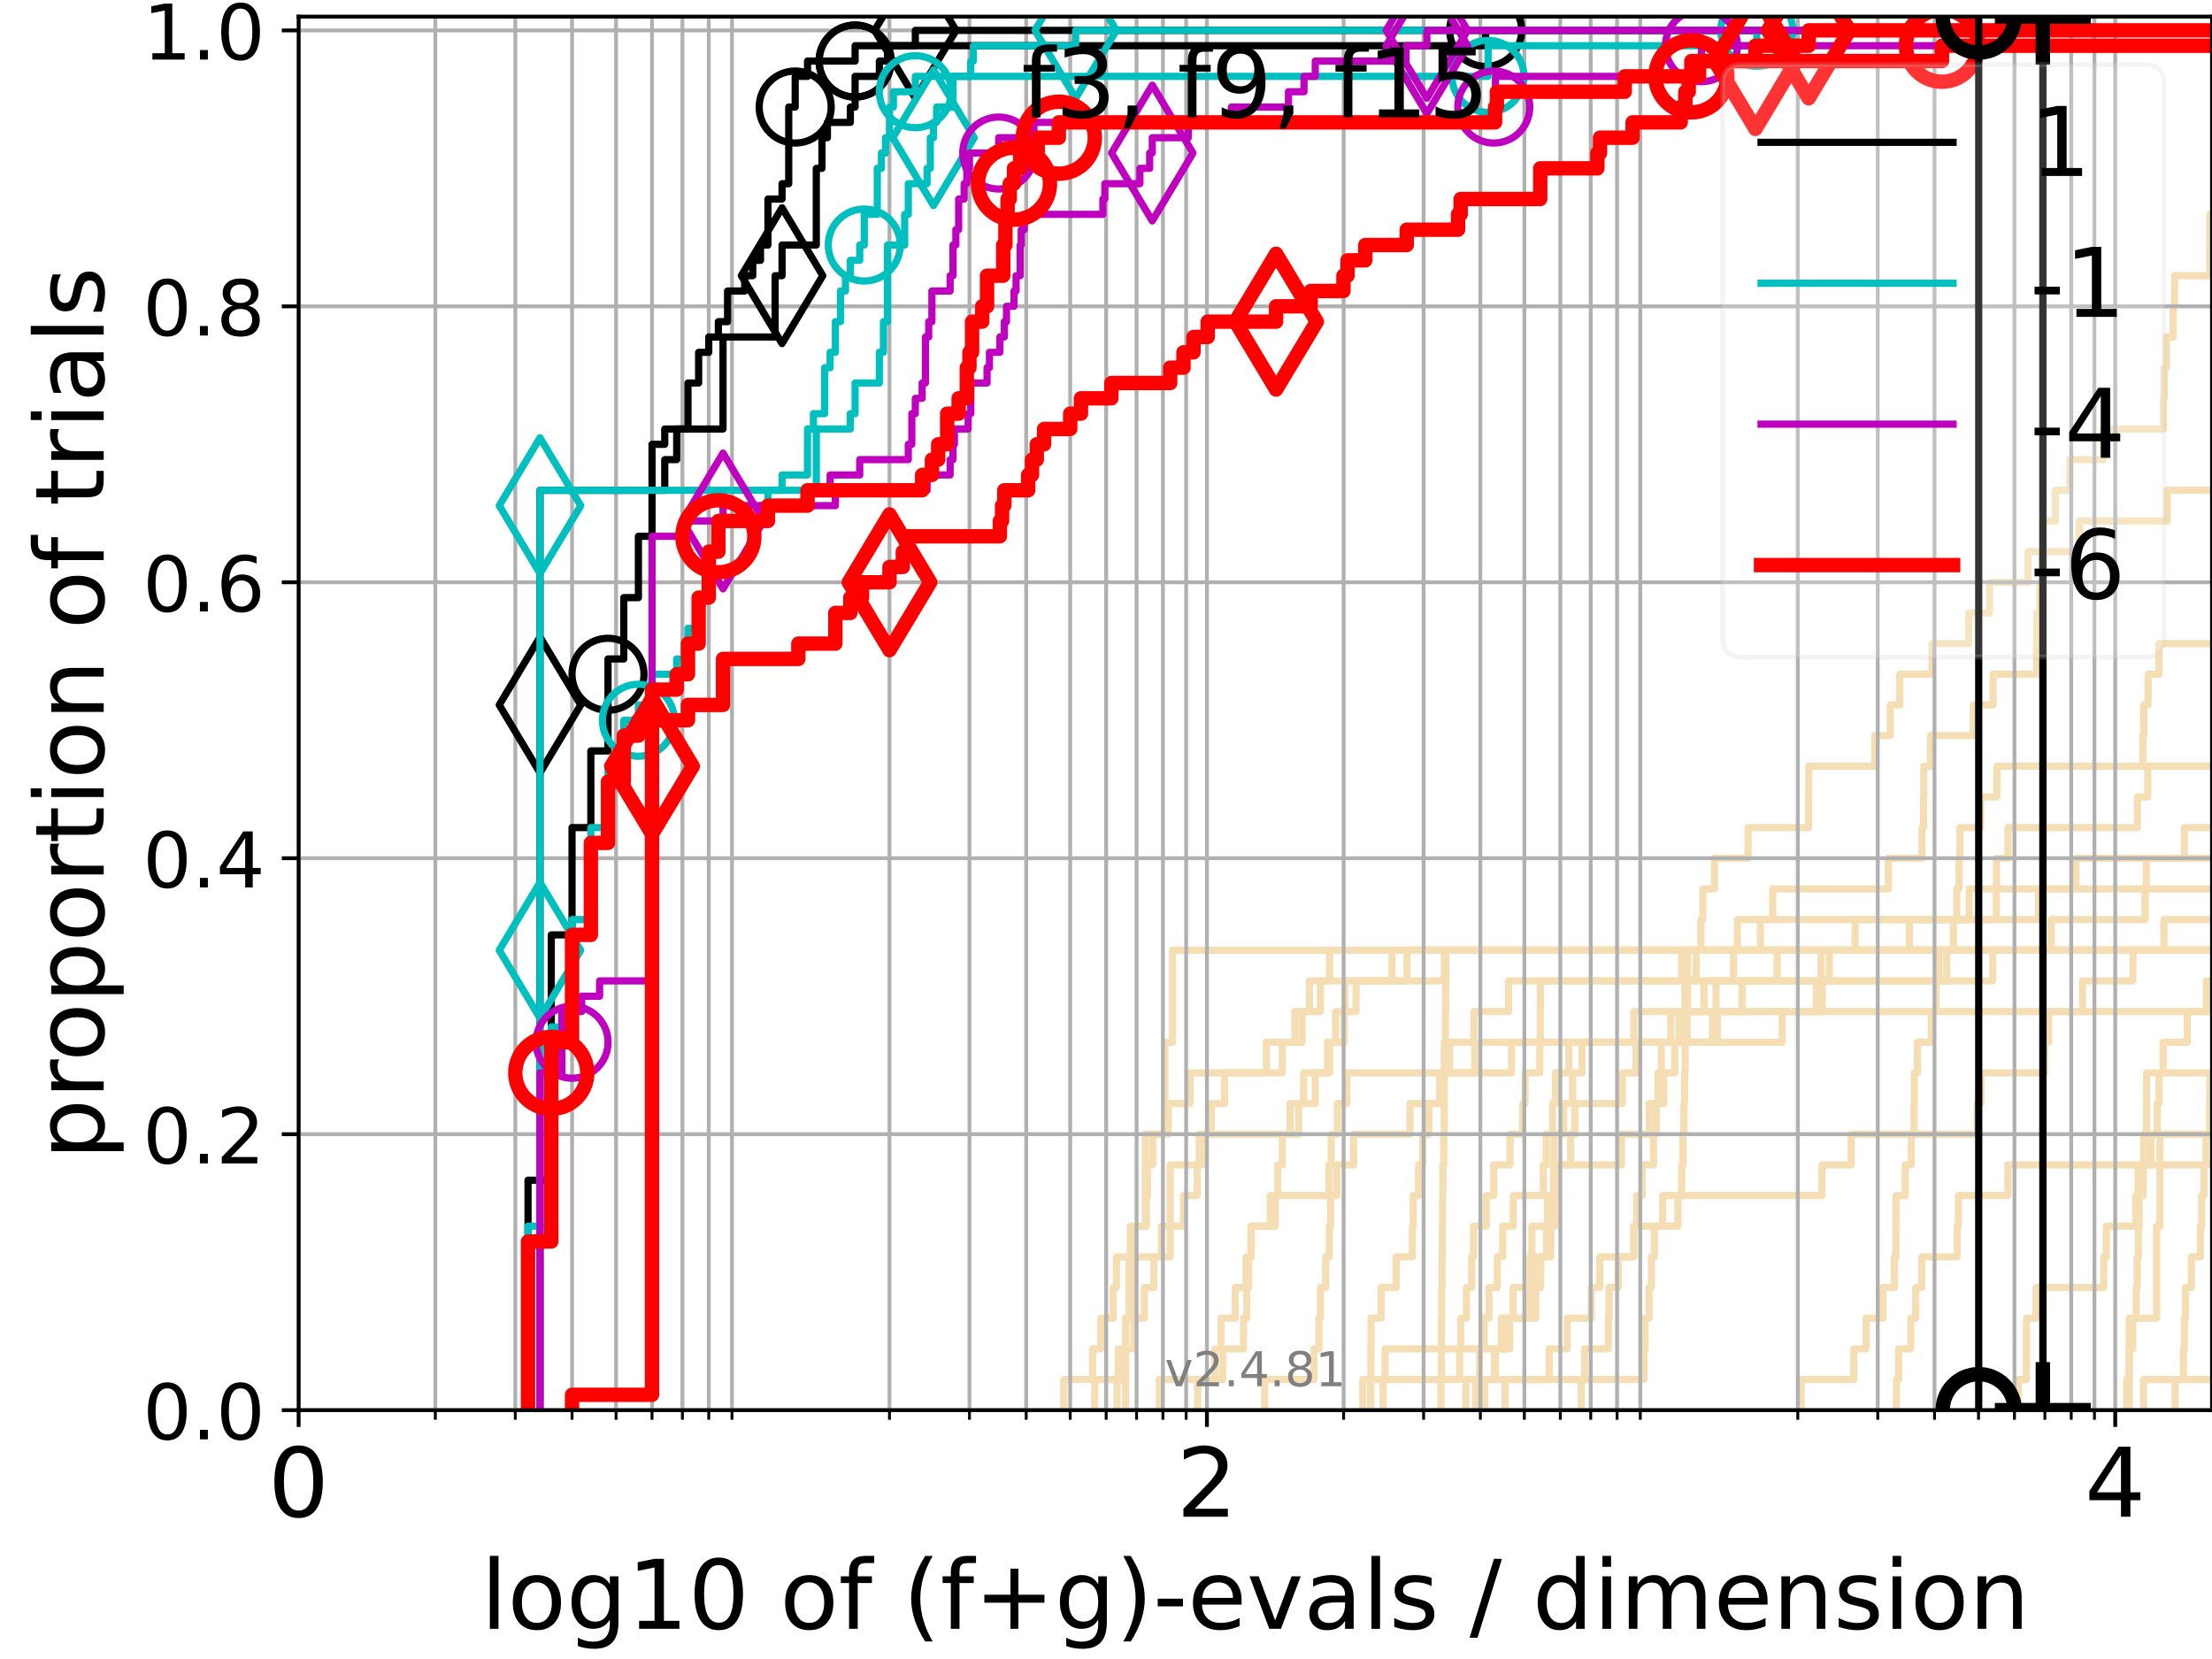 <?xml version="1.0" encoding="utf-8" standalone="no"?>
<!DOCTYPE svg PUBLIC "-//W3C//DTD SVG 1.1//EN"
  "http://www.w3.org/Graphics/SVG/1.1/DTD/svg11.dtd">
<!-- Created with matplotlib (https://matplotlib.org/) -->
<svg height="345.6pt" version="1.1" viewBox="0 0 460.8 345.6" width="460.8pt" xmlns="http://www.w3.org/2000/svg" xmlns:xlink="http://www.w3.org/1999/xlink">
 <defs>
  <style type="text/css">*{stroke-linecap:butt;stroke-linejoin:round;}</style>
 </defs>
 <g id="figure_1">
  <g id="patch_1">
   <path d="M 0 345.6 
L 460.8 345.6 
L 460.8 0 
L 0 0 
z
" style="fill:#ffffff;"/>
  </g>
  <g id="axes_1">
   <g id="patch_2">
    <path d="M 62.208 293.76 
L 460.8 293.76 
L 460.8 3.456 
L 62.208 3.456 
z
" style="fill:#ffffff;"/>
   </g>
   <g id="line2d_1">
    <path clip-path="url(#pf7be0bd731)" d="M 263.449 293.76 
L 263.449 287.373 
L 273.707 287.373 
L 273.707 280.985 
L 274.745 280.985 
L 274.745 274.598 
L 275.07 274.598 
L 275.07 268.211 
L 276.164 268.211 
L 276.164 261.823 
L 276.922 261.823 
L 276.922 255.436 
L 277.186 255.436 
L 277.186 249.049 
L 278.483 249.049 
L 278.483 242.661 
L 281.987 242.661 
L 281.987 236.274 
L 293.729 236.274 
L 293.729 229.887 
L 300.405 229.887 
L 300.405 223.499 
L 314.87 223.499 
L 314.87 217.112 
L 340.357 217.112 
L 340.357 210.725 
L 340.357 210.725 
L 340.357 210.725 
L 460.8 210.725 
" style="fill:none;stroke:#f5deb3;stroke-linecap:square;stroke-width:1.5;"/>
   </g>
   <g id="line2d_2">
    <path clip-path="url(#pf7be0bd731)" d="M 443.562 293.76 
L 443.562 274.598 
L 449.261 274.598 
L 449.261 255.436 
L 449.95 255.436 
L 449.95 236.274 
L 449.95 236.274 
L 449.95 236.274 
L 460.8 236.274 
" style="fill:none;stroke:#f5deb3;stroke-linecap:square;stroke-width:1.5;"/>
   </g>
   <g id="line2d_3">
    <path clip-path="url(#pf7be0bd731)" d="M 221.608 293.76 
L 221.608 287.373 
L 227.601 287.373 
L 227.601 280.985 
L 229.325 280.985 
L 229.325 274.598 
L 231.915 274.598 
L 231.915 268.211 
L 232.57 268.211 
L 232.57 261.823 
L 235.457 261.823 
L 235.457 255.436 
L 238.83 255.436 
L 238.83 249.049 
L 239.052 249.049 
L 239.052 242.661 
L 240.148 242.661 
L 240.148 236.274 
L 243.37 236.274 
L 243.37 229.887 
L 247.909 229.887 
L 247.909 223.499 
L 263.815 223.499 
L 263.815 217.112 
L 271.246 217.112 
L 271.246 210.725 
L 275.07 210.725 
L 275.07 204.337 
L 289.983 204.337 
L 289.983 197.95 
L 289.983 197.95 
L 289.983 197.95 
L 460.8 197.95 
" style="fill:none;stroke:#f5deb3;stroke-linecap:square;stroke-width:1.5;"/>
   </g>
   <g id="line2d_4">
    <path clip-path="url(#pf7be0bd731)" d="M 283.895 293.76 
L 283.895 287.373 
L 285.575 287.373 
L 285.575 280.985 
L 285.611 280.985 
L 285.611 274.598 
L 287.702 274.598 
L 287.702 268.211 
L 290.842 268.211 
L 290.842 261.823 
L 294.225 261.823 
L 294.225 255.436 
L 294.398 255.436 
L 294.398 249.049 
L 295.509 249.049 
L 295.509 242.661 
L 296.371 242.661 
L 296.371 236.274 
L 297.672 236.274 
L 297.672 229.887 
L 299.928 229.887 
L 299.928 223.499 
L 301.971 223.499 
L 301.971 217.112 
L 307.047 217.112 
L 307.047 210.725 
L 314.251 210.725 
L 314.251 204.337 
L 353.345 204.337 
L 353.345 197.95 
L 353.345 197.95 
L 353.345 197.95 
L 460.8 197.95 
" style="fill:none;stroke:#f5deb3;stroke-linecap:square;stroke-width:1.5;"/>
   </g>
   <g id="line2d_5"/>
   <g id="line2d_6"/>
   <g id="line2d_7">
    <path clip-path="url(#pf7be0bd731)" d="M 308.178 293.76 
L 308.178 287.373 
L 308.219 287.373 
L 308.219 280.985 
L 309.177 280.985 
L 309.177 274.598 
L 310.173 274.598 
L 310.173 268.211 
L 311.925 268.211 
L 311.925 261.823 
L 313.04 261.823 
L 313.04 255.436 
L 315.237 255.436 
L 315.237 249.049 
L 321.483 249.049 
L 321.483 242.661 
L 322.12 242.661 
L 322.12 236.274 
L 323.423 236.274 
L 323.423 229.887 
L 324.003 229.887 
L 324.003 223.499 
L 326.826 223.499 
L 326.826 217.112 
L 348.045 217.112 
L 348.045 210.725 
L 379.595 210.725 
L 379.595 204.337 
L 381.079 204.337 
L 381.079 197.95 
L 427.305 197.95 
L 427.305 191.563 
L 446.863 191.563 
L 446.863 185.175 
L 447.123 185.175 
L 447.123 178.788 
L 455.038 178.788 
L 455.038 172.401 
L 461.8 172.401 
" style="fill:none;stroke:#f5deb3;stroke-linecap:square;stroke-width:1.5;"/>
   </g>
   <g id="line2d_8">
    <path clip-path="url(#pf7be0bd731)" d="M 443.016 293.76 
L 443.016 287.373 
L 443.554 287.373 
L 443.554 280.985 
L 444.297 280.985 
L 444.297 274.598 
L 444.996 274.598 
L 444.996 268.211 
L 445.224 268.211 
L 445.224 261.823 
L 445.471 261.823 
L 445.471 255.436 
L 445.615 255.436 
L 445.615 249.049 
L 446.49 249.049 
L 446.49 242.661 
L 446.583 242.661 
L 446.583 236.274 
L 447.181 236.274 
L 447.181 229.887 
L 447.184 229.887 
L 447.184 223.499 
L 461.8 223.499 
" style="fill:none;stroke:#f5deb3;stroke-linecap:square;stroke-width:1.5;"/>
   </g>
   <g id="line2d_9">
    <path clip-path="url(#pf7be0bd731)" d="M 288.142 293.76 
L 288.142 287.373 
L 304.078 287.373 
L 304.078 280.985 
L 304.282 280.985 
L 304.282 274.598 
L 305.49 274.598 
L 305.49 268.211 
L 306.578 268.211 
L 306.578 261.823 
L 306.962 261.823 
L 306.962 255.436 
L 309.618 255.436 
L 309.618 249.049 
L 311.164 249.049 
L 311.164 242.661 
L 314.553 242.661 
L 314.553 236.274 
L 317.206 236.274 
L 317.206 229.887 
L 317.683 229.887 
L 317.683 223.499 
L 320.76 223.499 
L 320.76 217.112 
L 320.866 217.112 
L 320.866 210.725 
L 320.897 210.725 
L 320.897 204.337 
L 350.342 204.337 
L 350.342 197.95 
L 361.923 197.95 
L 361.923 191.563 
L 369.283 191.563 
L 369.283 185.175 
L 393.382 185.175 
L 393.382 178.788 
L 400.379 178.788 
L 400.379 172.401 
L 400.713 172.401 
L 400.713 166.013 
L 400.761 166.013 
L 400.761 159.626 
L 402.157 159.626 
L 402.157 153.239 
L 411.088 153.239 
L 411.088 146.851 
L 415.208 146.851 
L 415.208 140.464 
L 424.266 140.464 
L 424.266 134.077 
L 424.3 134.077 
L 424.3 127.69 
L 424.906 127.69 
L 424.906 121.302 
L 425.349 121.302 
L 425.349 114.915 
L 425.529 114.915 
L 425.529 108.528 
L 428.175 108.528 
L 428.175 102.14 
L 431.215 102.14 
L 431.215 95.753 
L 438.108 95.753 
L 438.108 89.366 
L 450.665 89.366 
L 450.665 82.978 
L 450.837 82.978 
L 450.837 76.591 
L 451.308 76.591 
L 451.308 70.204 
L 452.702 70.204 
L 452.702 63.816 
L 453.014 63.816 
L 453.014 57.429 
L 460.34 57.429 
L 460.34 51.042 
L 460.348 51.042 
L 460.348 44.654 
L 461.8 44.654 
" style="fill:none;stroke:#f5deb3;stroke-linecap:square;stroke-width:1.5;"/>
   </g>
   <g id="line2d_10">
    <path clip-path="url(#pf7be0bd731)" style="fill:none;stroke:#f5deb3;stroke-linecap:square;stroke-width:1.5;"/>
   </g>
   <g id="line2d_11">
    <path clip-path="url(#pf7be0bd731)" d="M 446.52 293.76 
L 446.52 287.373 
L 461.8 287.373 
" style="fill:none;stroke:#f5deb3;stroke-linecap:square;stroke-width:1.5;"/>
   </g>
   <g id="line2d_12">
    <path clip-path="url(#pf7be0bd731)" d="M 228.038 293.76 
L 228.038 287.373 
L 232.958 287.373 
L 232.958 280.985 
L 234.476 280.985 
L 234.476 274.598 
L 235.214 274.598 
L 235.214 268.211 
L 235.214 268.211 
L 235.214 261.823 
L 241.946 261.823 
L 241.946 255.436 
L 243.768 255.436 
L 243.768 249.049 
L 243.768 249.049 
L 243.768 242.661 
L 249.832 242.661 
L 249.832 236.274 
L 252.318 236.274 
L 252.318 229.887 
L 255.115 229.887 
L 255.115 223.499 
L 267.142 223.499 
L 267.142 217.112 
L 269.748 217.112 
L 269.748 210.725 
L 272.789 210.725 
L 272.789 204.337 
L 276.966 204.337 
L 276.966 197.95 
L 276.966 197.95 
L 276.966 197.95 
L 460.8 197.95 
" style="fill:none;stroke:#f5deb3;stroke-linecap:square;stroke-width:1.5;"/>
   </g>
   <g id="line2d_13"/>
   <g id="line2d_14">
    <path clip-path="url(#pf7be0bd731)" d="M 285.539 293.76 
L 285.539 287.373 
L 288.543 287.373 
L 288.543 280.985 
L 313.893 280.985 
L 313.893 274.598 
L 318.511 274.598 
L 318.511 268.211 
L 318.735 268.211 
L 318.735 261.823 
L 319.116 261.823 
L 319.116 255.436 
L 323.28 255.436 
L 323.28 249.049 
L 324.171 249.049 
L 324.171 242.661 
L 337.778 242.661 
L 337.778 236.274 
L 343.533 236.274 
L 343.533 229.887 
L 346.587 229.887 
L 346.587 223.499 
L 348.889 223.499 
L 348.889 217.112 
L 357.749 217.112 
L 357.749 210.725 
L 362.916 210.725 
L 362.916 204.337 
L 415.142 204.337 
L 415.142 197.95 
L 415.142 197.95 
L 415.142 197.95 
L 460.8 197.95 
" style="fill:none;stroke:#f5deb3;stroke-linecap:square;stroke-width:1.5;"/>
   </g>
   <g id="line2d_15">
    <path clip-path="url(#pf7be0bd731)" style="fill:none;stroke:#f5deb3;stroke-linecap:square;stroke-width:1.5;"/>
   </g>
   <g id="line2d_16">
    <path clip-path="url(#pf7be0bd731)" d="M 313.532 293.76 
L 313.532 287.373 
L 322.719 287.373 
L 322.719 280.985 
L 326.483 280.985 
L 326.483 274.598 
L 331.494 274.598 
L 331.494 268.211 
L 333.27 268.211 
L 333.27 261.823 
L 340.329 261.823 
L 340.329 255.436 
L 349.55 255.436 
L 349.55 249.049 
L 379.552 249.049 
L 379.552 242.661 
L 385.635 242.661 
L 385.635 236.274 
L 411.918 236.274 
L 411.918 229.887 
L 412.616 229.887 
L 412.616 223.499 
L 425.937 223.499 
L 425.937 217.112 
L 426.772 217.112 
L 426.772 210.725 
L 433.824 210.725 
L 433.824 204.337 
L 444.331 204.337 
L 444.331 197.95 
L 461.8 197.95 
" style="fill:none;stroke:#f5deb3;stroke-linecap:square;stroke-width:1.5;"/>
   </g>
   <g id="line2d_17">
    <path clip-path="url(#pf7be0bd731)" d="M 375.188 293.76 
L 375.188 287.373 
L 386.183 287.373 
L 386.183 280.985 
L 388.749 280.985 
L 388.749 274.598 
L 392.258 274.598 
L 392.258 268.211 
L 394.629 268.211 
L 394.629 261.823 
L 394.938 261.823 
L 394.938 255.436 
L 394.968 255.436 
L 394.968 249.049 
L 396.895 249.049 
L 396.895 242.661 
L 398.141 242.661 
L 398.141 236.274 
L 398.74 236.274 
L 398.74 229.887 
L 398.77 229.887 
L 398.77 223.499 
L 399.438 223.499 
L 399.438 217.112 
L 402.335 217.112 
L 402.335 210.725 
L 403.323 210.725 
L 403.323 204.337 
L 403.934 204.337 
L 403.934 197.95 
L 403.934 197.95 
L 403.934 197.95 
L 460.8 197.95 
" style="fill:none;stroke:#f5deb3;stroke-linecap:square;stroke-width:1.5;"/>
   </g>
   <g id="line2d_18">
    <path clip-path="url(#pf7be0bd731)" d="M 232.7 293.76 
L 232.7 287.373 
L 234.102 287.373 
L 234.102 280.985 
L 236.178 280.985 
L 236.178 274.598 
L 238.381 274.598 
L 238.381 268.211 
L 240.364 268.211 
L 240.364 261.823 
L 243.768 261.823 
L 243.768 255.436 
L 246.543 255.436 
L 246.543 249.049 
L 249.403 249.049 
L 249.403 242.661 
L 250.426 242.661 
L 250.426 236.274 
L 270.529 236.274 
L 270.529 229.887 
L 271.549 229.887 
L 271.549 223.499 
L 276.966 223.499 
L 276.966 217.112 
L 280.027 217.112 
L 280.027 210.725 
L 280.15 210.725 
L 280.15 204.337 
L 300.901 204.337 
L 300.901 197.95 
L 300.901 197.95 
L 300.901 197.95 
L 460.8 197.95 
" style="fill:none;stroke:#f5deb3;stroke-linecap:square;stroke-width:1.5;"/>
   </g>
   <g id="line2d_19">
    <path clip-path="url(#pf7be0bd731)" d="M 420.444 293.76 
L 420.444 287.373 
L 422.114 287.373 
L 422.168 274.598 
L 424.155 274.598 
L 424.155 268.211 
L 438.228 268.211 
L 438.228 261.823 
L 438.793 261.823 
L 438.793 255.436 
L 444.924 255.436 
L 444.924 249.049 
L 445.395 249.049 
L 445.395 242.661 
L 448.084 242.661 
L 448.084 236.274 
L 449.385 236.274 
L 449.385 229.887 
L 449.764 229.887 
L 449.764 223.499 
L 450.617 223.499 
L 450.617 217.112 
L 455.671 217.112 
L 455.671 210.725 
L 459.65 210.725 
L 459.65 204.337 
L 461.8 204.337 
L 461.8 204.337 
" style="fill:none;stroke:#f5deb3;stroke-linecap:square;stroke-width:1.5;"/>
   </g>
   <g id="line2d_20">
    <path clip-path="url(#pf7be0bd731)" d="M 249.489 293.76 
L 249.489 287.373 
L 254.738 287.373 
L 254.738 280.985 
L 259.052 280.985 
L 259.052 274.598 
L 259.729 274.598 
L 259.729 268.211 
L 260.13 268.211 
L 260.13 261.823 
L 260.592 261.823 
L 260.592 255.436 
L 265.658 255.436 
L 265.658 249.049 
L 266.177 249.049 
L 266.177 242.661 
L 267.142 242.661 
L 267.142 236.274 
L 268.736 236.274 
L 268.736 229.887 
L 273.993 229.887 
L 273.993 223.499 
L 276.567 223.499 
L 276.567 217.112 
L 278.227 217.112 
L 278.227 210.725 
L 282.491 210.725 
L 282.491 204.337 
L 293.108 204.337 
L 293.108 197.95 
L 366.717 197.95 
L 366.717 191.563 
L 410.212 191.563 
L 410.212 185.175 
L 432.476 185.175 
L 432.476 178.788 
L 461.8 178.788 
" style="fill:none;stroke:#f5deb3;stroke-linecap:square;stroke-width:1.5;"/>
   </g>
   <g id="line2d_21">
    <path clip-path="url(#pf7be0bd731)" d="M 300.18 293.76 
L 300.18 287.373 
L 300.28 287.373 
L 300.28 280.985 
L 300.28 280.985 
L 300.28 274.598 
L 300.33 274.598 
L 300.33 268.211 
L 300.405 268.211 
L 300.405 261.823 
L 300.455 261.823 
L 300.455 255.436 
L 300.529 255.436 
L 300.529 249.049 
L 300.579 249.049 
L 300.579 242.661 
L 300.753 242.661 
L 300.753 236.274 
L 300.876 236.274 
L 300.876 229.887 
L 300.876 229.887 
L 300.876 223.499 
L 300.876 223.499 
L 300.876 217.112 
L 301.097 217.112 
L 301.097 210.725 
L 301.171 210.725 
L 301.171 204.337 
L 301.22 204.337 
L 301.22 197.95 
L 301.22 197.95 
L 301.22 197.95 
L 460.8 197.95 
" style="fill:none;stroke:#f5deb3;stroke-linecap:square;stroke-width:1.5;"/>
   </g>
   <g id="line2d_22">
    <path clip-path="url(#pf7be0bd731)" d="M 241.53 293.76 
L 241.53 287.373 
L 253.114 287.373 
L 253.114 280.985 
L 254.357 280.985 
L 254.357 274.598 
L 257.309 274.598 
L 257.309 268.211 
L 259.594 268.211 
L 259.594 261.823 
L 260.658 261.823 
L 260.658 255.436 
L 264.598 255.436 
L 264.598 249.049 
L 276.834 249.049 
L 276.834 242.661 
L 277.318 242.661 
L 277.318 236.274 
L 278.61 236.274 
L 278.61 229.887 
L 280.556 229.887 
L 280.556 223.499 
L 307.217 223.499 
L 307.217 217.112 
L 356.73 217.112 
L 356.73 210.725 
L 357.477 210.725 
L 357.477 204.337 
L 361.111 204.337 
L 361.111 197.95 
L 450.786 197.95 
L 450.786 191.563 
L 461.8 191.563 
" style="fill:none;stroke:#f5deb3;stroke-linecap:square;stroke-width:1.5;"/>
   </g>
   <g id="line2d_23">
    <path clip-path="url(#pf7be0bd731)" d="M 395.063 293.76 
L 395.063 287.373 
L 395.519 287.373 
L 395.519 280.985 
L 398.039 280.985 
L 398.039 274.598 
L 399.06 274.598 
L 399.06 268.211 
L 400.347 268.211 
L 400.347 261.823 
L 407.71 261.823 
L 407.71 255.436 
L 407.961 255.436 
L 407.961 249.049 
L 418.275 249.049 
L 418.275 242.661 
L 461.8 242.661 
" style="fill:none;stroke:#f5deb3;stroke-linecap:square;stroke-width:1.5;"/>
   </g>
   <g id="line2d_24">
    <path clip-path="url(#pf7be0bd731)" d="M 329.405 293.76 
L 329.405 287.373 
L 330.101 287.373 
L 330.101 280.985 
L 335.058 280.985 
L 335.058 274.598 
L 335.186 274.598 
L 335.186 268.211 
L 337.099 268.211 
L 337.099 261.823 
L 340.357 261.823 
L 340.357 255.436 
L 340.975 255.436 
L 340.975 249.049 
L 342.103 249.049 
L 342.103 242.661 
L 344.457 242.661 
L 344.457 236.274 
L 345.042 236.274 
L 345.042 229.887 
L 345.386 229.887 
L 345.386 223.499 
L 346.073 223.499 
L 346.073 217.112 
L 351.075 217.112 
L 351.075 210.725 
L 354.963 210.725 
L 354.963 204.337 
L 405.548 204.337 
L 405.548 197.95 
L 406.923 197.95 
L 406.923 191.563 
L 407.624 191.563 
L 407.624 185.175 
L 408.106 185.175 
L 408.106 178.788 
L 408.276 178.788 
L 408.276 172.401 
L 412.585 172.401 
L 412.585 166.013 
L 415.978 166.013 
L 415.978 159.626 
L 446.406 159.626 
L 446.406 153.239 
L 446.596 153.239 
L 446.596 146.851 
L 447.496 146.851 
L 447.496 140.464 
L 449.739 140.464 
L 449.739 134.077 
L 461.8 134.077 
" style="fill:none;stroke:#f5deb3;stroke-linecap:square;stroke-width:1.5;"/>
   </g>
   <g id="line2d_25">
    <path clip-path="url(#pf7be0bd731)" d="M 453.129 293.76 
L 453.129 287.373 
L 454.827 287.373 
L 454.827 280.985 
L 455.036 280.985 
L 455.036 274.598 
L 455.277 274.598 
L 455.277 268.211 
L 456.499 268.211 
L 456.499 261.823 
L 458.38 261.823 
L 458.38 255.436 
L 458.664 255.436 
L 458.664 249.049 
L 459.113 249.049 
L 459.113 242.661 
L 459.564 242.661 
L 459.564 236.274 
L 460.307 236.274 
L 460.307 229.887 
L 460.349 229.887 
L 460.349 223.499 
L 461.8 223.499 
" style="fill:none;stroke:#f5deb3;stroke-linecap:square;stroke-width:1.5;"/>
   </g>
   <g id="line2d_26">
    <path clip-path="url(#pf7be0bd731)" d="M 307.407 293.76 
L 307.407 287.373 
L 342.472 287.373 
L 342.472 280.985 
L 342.704 280.985 
L 342.704 274.598 
L 343.525 274.598 
L 343.525 268.211 
L 344.02 268.211 
L 344.02 261.823 
L 344.636 261.823 
L 344.636 255.436 
L 346.359 255.436 
L 346.359 249.049 
L 350.335 249.049 
L 350.335 242.661 
L 350.586 242.661 
L 350.586 236.274 
L 350.791 236.274 
L 350.791 229.887 
L 350.923 229.887 
L 350.923 223.499 
L 351.061 223.499 
L 351.061 217.112 
L 351.437 217.112 
L 351.437 210.725 
L 351.524 210.725 
L 351.524 204.337 
L 351.552 204.337 
L 351.552 197.95 
L 354.317 197.95 
L 354.317 191.563 
L 354.731 191.563 
L 354.731 185.175 
L 357.164 185.175 
L 357.164 178.788 
L 364.15 178.788 
L 364.15 172.401 
L 376.755 172.401 
L 376.755 166.013 
L 376.793 166.013 
L 376.793 159.626 
L 390.57 159.626 
L 390.57 153.239 
L 393.772 153.239 
L 393.772 146.851 
L 395.745 146.851 
L 395.745 140.464 
L 402.479 140.464 
L 402.479 134.077 
L 410.146 134.077 
L 410.146 127.69 
L 414.466 127.69 
L 414.466 121.302 
L 422.472 121.302 
L 422.472 114.915 
L 433.162 114.915 
L 433.162 108.528 
L 451.479 108.528 
L 451.479 102.14 
L 461.592 102.14 
L 461.592 95.753 
L 461.8 95.753 
" style="fill:none;stroke:#f5deb3;stroke-linecap:square;stroke-width:1.5;"/>
   </g>
   <g id="line2d_27">
    <path clip-path="url(#pf7be0bd731)" d="M 309.278 293.76 
L 309.278 287.373 
L 311.336 287.373 
L 311.336 280.985 
L 312.727 280.985 
L 312.727 274.598 
L 319.915 274.598 
L 319.915 268.211 
L 320.957 268.211 
L 320.957 261.823 
L 323.065 261.823 
L 323.065 255.436 
L 323.862 255.436 
L 323.862 249.049 
L 324.478 249.049 
L 324.478 242.661 
L 327.191 242.661 
L 327.191 236.274 
L 328.079 236.274 
L 328.079 229.887 
L 337.958 229.887 
L 337.958 223.499 
L 340.817 223.499 
L 340.817 217.112 
L 349.753 217.112 
L 349.753 210.725 
L 351.01 210.725 
L 351.01 204.337 
L 370.228 204.337 
L 370.228 197.95 
L 370.228 197.95 
L 370.228 197.95 
L 460.8 197.95 
" style="fill:none;stroke:#f5deb3;stroke-linecap:square;stroke-width:1.5;"/>
   </g>
   <g id="line2d_28">
    <path clip-path="url(#pf7be0bd731)" d="M 305.358 293.76 
L 305.358 287.373 
L 311.527 287.373 
L 311.527 280.985 
L 314.5 280.985 
L 314.5 274.598 
L 315.219 274.598 
L 315.219 268.211 
L 319.479 268.211 
L 319.479 261.823 
L 322.179 261.823 
L 322.179 255.436 
L 322.37 255.436 
L 322.37 249.049 
L 323.65 249.049 
L 323.65 242.661 
L 323.721 242.661 
L 323.721 236.274 
L 325.749 236.274 
L 325.749 229.887 
L 327.605 229.887 
L 327.605 223.499 
L 329.553 223.499 
L 329.553 217.112 
L 371.26 217.112 
L 371.26 210.725 
L 378.361 210.725 
L 378.361 204.337 
L 379.362 204.337 
L 379.362 197.95 
L 386.445 197.95 
L 386.445 191.563 
L 415.879 191.563 
L 415.879 185.175 
L 415.907 185.175 
L 415.907 178.788 
L 418.292 178.788 
L 418.292 172.401 
L 445.256 172.401 
L 445.256 166.013 
L 447.411 166.013 
L 447.411 159.626 
L 461.8 159.626 
" style="fill:none;stroke:#f5deb3;stroke-linecap:square;stroke-width:1.5;"/>
   </g>
   <g id="line2d_29">
    <path clip-path="url(#pf7be0bd731)" d="M 234.476 293.76 
L 234.476 287.373 
L 234.476 287.373 
L 234.476 280.985 
L 234.476 280.985 
L 234.476 274.598 
L 235.939 274.598 
L 235.939 268.211 
L 235.939 268.211 
L 235.939 261.823 
L 235.939 261.823 
L 235.939 255.436 
L 238.606 255.436 
L 238.606 249.049 
L 238.606 249.049 
L 238.606 242.661 
L 238.606 242.661 
L 238.606 236.274 
L 242.664 236.274 
L 242.664 229.887 
L 242.664 229.887 
L 242.664 223.499 
L 242.664 223.499 
L 242.664 217.112 
L 244.26 217.112 
L 244.26 210.725 
L 244.26 210.725 
L 244.26 204.337 
L 244.26 204.337 
L 244.26 197.95 
L 397.763 197.95 
L 397.763 191.563 
L 424.644 191.563 
L 424.644 185.175 
L 424.644 185.175 
L 424.644 185.175 
L 460.8 185.175 
" style="fill:none;stroke:#f5deb3;stroke-linecap:square;stroke-width:1.5;"/>
   </g>
   <g id="line2d_30"/>
   <g id="matplotlib.axis_1">
    <g id="xtick_1">
     <g id="line2d_31">
      <path clip-path="url(#pf7be0bd731)" d="M 62.208 293.76 
L 62.208 3.456 
" style="fill:none;stroke:#b0b0b0;stroke-linecap:square;stroke-width:0.8;"/>
     </g>
     <g id="line2d_32">
      <defs>
       <path d="M 0 0 
L 0 3.5 
" id="m2fb08f0478" style="stroke:#000000;stroke-width:0.8;"/>
      </defs>
      <g>
       <use style="stroke:#000000;stroke-width:0.8;" x="62.208" xlink:href="#m2fb08f0478" y="293.76"/>
      </g>
     </g>
     <g id="text_1">
      <!-- 0 -->
      <g transform="translate(55.846 315.957)scale(0.2 -0.2)">
       <defs>
        <path d="M 31.781 66.406 
Q 24.172 66.406 20.328 58.906 
Q 16.5 51.422 16.5 36.375 
Q 16.5 21.391 20.328 13.891 
Q 24.172 6.391 31.781 6.391 
Q 39.453 6.391 43.281 13.891 
Q 47.125 21.391 47.125 36.375 
Q 47.125 51.422 43.281 58.906 
Q 39.453 66.406 31.781 66.406 
z
M 31.781 74.219 
Q 44.047 74.219 50.516 64.516 
Q 56.984 54.828 56.984 36.375 
Q 56.984 17.969 50.516 8.266 
Q 44.047 -1.422 31.781 -1.422 
Q 19.531 -1.422 13.062 8.266 
Q 6.594 17.969 6.594 36.375 
Q 6.594 54.828 13.062 64.516 
Q 19.531 74.219 31.781 74.219 
z
" id="DejaVuSans-48"/>
       </defs>
       <use xlink:href="#DejaVuSans-48"/>
      </g>
     </g>
    </g>
    <g id="xtick_2">
     <g id="line2d_33">
      <path clip-path="url(#pf7be0bd731)" d="M 251.424 293.76 
L 251.424 3.456 
" style="fill:none;stroke:#b0b0b0;stroke-linecap:square;stroke-width:0.8;"/>
     </g>
     <g id="line2d_34">
      <g>
       <use style="stroke:#000000;stroke-width:0.8;" x="251.424" xlink:href="#m2fb08f0478" y="293.76"/>
      </g>
     </g>
     <g id="text_2">
      <!-- 2 -->
      <g transform="translate(245.062 315.957)scale(0.2 -0.2)">
       <defs>
        <path d="M 19.188 8.297 
L 53.609 8.297 
L 53.609 0 
L 7.328 0 
L 7.328 8.297 
Q 12.938 14.109 22.625 23.891 
Q 32.328 33.688 34.812 36.531 
Q 39.547 41.844 41.422 45.531 
Q 43.312 49.219 43.312 52.781 
Q 43.312 58.594 39.234 62.25 
Q 35.156 65.922 28.609 65.922 
Q 23.969 65.922 18.812 64.312 
Q 13.672 62.703 7.812 59.422 
L 7.812 69.391 
Q 13.766 71.781 18.938 73 
Q 24.125 74.219 28.422 74.219 
Q 39.75 74.219 46.484 68.547 
Q 53.219 62.891 53.219 53.422 
Q 53.219 48.922 51.531 44.891 
Q 49.859 40.875 45.406 35.406 
Q 44.188 33.984 37.641 27.219 
Q 31.109 20.453 19.188 8.297 
z
" id="DejaVuSans-50"/>
       </defs>
       <use xlink:href="#DejaVuSans-50"/>
      </g>
     </g>
    </g>
    <g id="xtick_3">
     <g id="line2d_35">
      <path clip-path="url(#pf7be0bd731)" d="M 440.64 293.76 
L 440.64 3.456 
" style="fill:none;stroke:#b0b0b0;stroke-linecap:square;stroke-width:0.8;"/>
     </g>
     <g id="line2d_36">
      <g>
       <use style="stroke:#000000;stroke-width:0.8;" x="440.64" xlink:href="#m2fb08f0478" y="293.76"/>
      </g>
     </g>
     <g id="text_3">
      <!-- 4 -->
      <g transform="translate(434.278 315.957)scale(0.2 -0.2)">
       <defs>
        <path d="M 37.797 64.312 
L 12.891 25.391 
L 37.797 25.391 
z
M 35.203 72.906 
L 47.609 72.906 
L 47.609 25.391 
L 58.016 25.391 
L 58.016 17.188 
L 47.609 17.188 
L 47.609 0 
L 37.797 0 
L 37.797 17.188 
L 4.891 17.188 
L 4.891 26.703 
z
" id="DejaVuSans-52"/>
       </defs>
       <use xlink:href="#DejaVuSans-52"/>
      </g>
     </g>
    </g>
    <g id="xtick_4">
     <g id="line2d_37">
      <path clip-path="url(#pf7be0bd731)" d="M 90.688 293.76 
L 90.688 3.456 
" style="fill:none;stroke:#b0b0b0;stroke-linecap:square;stroke-width:0.8;"/>
     </g>
     <g id="line2d_38">
      <defs>
       <path d="M 0 0 
L 0 2 
" id="mad3fe1b2f5" style="stroke:#000000;stroke-width:0.6;"/>
      </defs>
      <g>
       <use style="stroke:#000000;stroke-width:0.6;" x="90.688" xlink:href="#mad3fe1b2f5" y="293.76"/>
      </g>
     </g>
    </g>
    <g id="xtick_5">
     <g id="line2d_39">
      <path clip-path="url(#pf7be0bd731)" d="M 107.347 293.76 
L 107.347 3.456 
" style="fill:none;stroke:#b0b0b0;stroke-linecap:square;stroke-width:0.8;"/>
     </g>
     <g id="line2d_40">
      <g>
       <use style="stroke:#000000;stroke-width:0.6;" x="107.347" xlink:href="#mad3fe1b2f5" y="293.76"/>
      </g>
     </g>
    </g>
    <g id="xtick_6">
     <g id="line2d_41">
      <path clip-path="url(#pf7be0bd731)" d="M 119.168 293.76 
L 119.168 3.456 
" style="fill:none;stroke:#b0b0b0;stroke-linecap:square;stroke-width:0.8;"/>
     </g>
     <g id="line2d_42">
      <g>
       <use style="stroke:#000000;stroke-width:0.6;" x="119.168" xlink:href="#mad3fe1b2f5" y="293.76"/>
      </g>
     </g>
    </g>
    <g id="xtick_7">
     <g id="line2d_43">
      <path clip-path="url(#pf7be0bd731)" d="M 128.336 293.76 
L 128.336 3.456 
" style="fill:none;stroke:#b0b0b0;stroke-linecap:square;stroke-width:0.8;"/>
     </g>
     <g id="line2d_44">
      <g>
       <use style="stroke:#000000;stroke-width:0.6;" x="128.336" xlink:href="#mad3fe1b2f5" y="293.76"/>
      </g>
     </g>
    </g>
    <g id="xtick_8">
     <g id="line2d_45">
      <path clip-path="url(#pf7be0bd731)" d="M 135.827 293.76 
L 135.827 3.456 
" style="fill:none;stroke:#b0b0b0;stroke-linecap:square;stroke-width:0.8;"/>
     </g>
     <g id="line2d_46">
      <g>
       <use style="stroke:#000000;stroke-width:0.6;" x="135.827" xlink:href="#mad3fe1b2f5" y="293.76"/>
      </g>
     </g>
    </g>
    <g id="xtick_9">
     <g id="line2d_47">
      <path clip-path="url(#pf7be0bd731)" d="M 142.161 293.76 
L 142.161 3.456 
" style="fill:none;stroke:#b0b0b0;stroke-linecap:square;stroke-width:0.8;"/>
     </g>
     <g id="line2d_48">
      <g>
       <use style="stroke:#000000;stroke-width:0.6;" x="142.161" xlink:href="#mad3fe1b2f5" y="293.76"/>
      </g>
     </g>
    </g>
    <g id="xtick_10">
     <g id="line2d_49">
      <path clip-path="url(#pf7be0bd731)" d="M 147.648 293.76 
L 147.648 3.456 
" style="fill:none;stroke:#b0b0b0;stroke-linecap:square;stroke-width:0.8;"/>
     </g>
     <g id="line2d_50">
      <g>
       <use style="stroke:#000000;stroke-width:0.6;" x="147.648" xlink:href="#mad3fe1b2f5" y="293.76"/>
      </g>
     </g>
    </g>
    <g id="xtick_11">
     <g id="line2d_51">
      <path clip-path="url(#pf7be0bd731)" d="M 152.487 293.76 
L 152.487 3.456 
" style="fill:none;stroke:#b0b0b0;stroke-linecap:square;stroke-width:0.8;"/>
     </g>
     <g id="line2d_52">
      <g>
       <use style="stroke:#000000;stroke-width:0.6;" x="152.487" xlink:href="#mad3fe1b2f5" y="293.76"/>
      </g>
     </g>
    </g>
    <g id="xtick_12">
     <g id="line2d_53">
      <path clip-path="url(#pf7be0bd731)" d="M 185.296 293.76 
L 185.296 3.456 
" style="fill:none;stroke:#b0b0b0;stroke-linecap:square;stroke-width:0.8;"/>
     </g>
     <g id="line2d_54">
      <g>
       <use style="stroke:#000000;stroke-width:0.6;" x="185.296" xlink:href="#mad3fe1b2f5" y="293.76"/>
      </g>
     </g>
    </g>
    <g id="xtick_13">
     <g id="line2d_55">
      <path clip-path="url(#pf7be0bd731)" d="M 201.956 293.76 
L 201.956 3.456 
" style="fill:none;stroke:#b0b0b0;stroke-linecap:square;stroke-width:0.8;"/>
     </g>
     <g id="line2d_56">
      <g>
       <use style="stroke:#000000;stroke-width:0.6;" x="201.956" xlink:href="#mad3fe1b2f5" y="293.76"/>
      </g>
     </g>
    </g>
    <g id="xtick_14">
     <g id="line2d_57">
      <path clip-path="url(#pf7be0bd731)" d="M 213.776 293.76 
L 213.776 3.456 
" style="fill:none;stroke:#b0b0b0;stroke-linecap:square;stroke-width:0.8;"/>
     </g>
     <g id="line2d_58">
      <g>
       <use style="stroke:#000000;stroke-width:0.6;" x="213.776" xlink:href="#mad3fe1b2f5" y="293.76"/>
      </g>
     </g>
    </g>
    <g id="xtick_15">
     <g id="line2d_59">
      <path clip-path="url(#pf7be0bd731)" d="M 222.944 293.76 
L 222.944 3.456 
" style="fill:none;stroke:#b0b0b0;stroke-linecap:square;stroke-width:0.8;"/>
     </g>
     <g id="line2d_60">
      <g>
       <use style="stroke:#000000;stroke-width:0.6;" x="222.944" xlink:href="#mad3fe1b2f5" y="293.76"/>
      </g>
     </g>
    </g>
    <g id="xtick_16">
     <g id="line2d_61">
      <path clip-path="url(#pf7be0bd731)" d="M 230.435 293.76 
L 230.435 3.456 
" style="fill:none;stroke:#b0b0b0;stroke-linecap:square;stroke-width:0.8;"/>
     </g>
     <g id="line2d_62">
      <g>
       <use style="stroke:#000000;stroke-width:0.6;" x="230.435" xlink:href="#mad3fe1b2f5" y="293.76"/>
      </g>
     </g>
    </g>
    <g id="xtick_17">
     <g id="line2d_63">
      <path clip-path="url(#pf7be0bd731)" d="M 236.769 293.76 
L 236.769 3.456 
" style="fill:none;stroke:#b0b0b0;stroke-linecap:square;stroke-width:0.8;"/>
     </g>
     <g id="line2d_64">
      <g>
       <use style="stroke:#000000;stroke-width:0.6;" x="236.769" xlink:href="#mad3fe1b2f5" y="293.76"/>
      </g>
     </g>
    </g>
    <g id="xtick_18">
     <g id="line2d_65">
      <path clip-path="url(#pf7be0bd731)" d="M 242.256 293.76 
L 242.256 3.456 
" style="fill:none;stroke:#b0b0b0;stroke-linecap:square;stroke-width:0.8;"/>
     </g>
     <g id="line2d_66">
      <g>
       <use style="stroke:#000000;stroke-width:0.6;" x="242.256" xlink:href="#mad3fe1b2f5" y="293.76"/>
      </g>
     </g>
    </g>
    <g id="xtick_19">
     <g id="line2d_67">
      <path clip-path="url(#pf7be0bd731)" d="M 247.095 293.76 
L 247.095 3.456 
" style="fill:none;stroke:#b0b0b0;stroke-linecap:square;stroke-width:0.8;"/>
     </g>
     <g id="line2d_68">
      <g>
       <use style="stroke:#000000;stroke-width:0.6;" x="247.095" xlink:href="#mad3fe1b2f5" y="293.76"/>
      </g>
     </g>
    </g>
    <g id="xtick_20">
     <g id="line2d_69">
      <path clip-path="url(#pf7be0bd731)" d="M 279.904 293.76 
L 279.904 3.456 
" style="fill:none;stroke:#b0b0b0;stroke-linecap:square;stroke-width:0.8;"/>
     </g>
     <g id="line2d_70">
      <g>
       <use style="stroke:#000000;stroke-width:0.6;" x="279.904" xlink:href="#mad3fe1b2f5" y="293.76"/>
      </g>
     </g>
    </g>
    <g id="xtick_21">
     <g id="line2d_71">
      <path clip-path="url(#pf7be0bd731)" d="M 296.564 293.76 
L 296.564 3.456 
" style="fill:none;stroke:#b0b0b0;stroke-linecap:square;stroke-width:0.8;"/>
     </g>
     <g id="line2d_72">
      <g>
       <use style="stroke:#000000;stroke-width:0.6;" x="296.564" xlink:href="#mad3fe1b2f5" y="293.76"/>
      </g>
     </g>
    </g>
    <g id="xtick_22">
     <g id="line2d_73">
      <path clip-path="url(#pf7be0bd731)" d="M 308.384 293.76 
L 308.384 3.456 
" style="fill:none;stroke:#b0b0b0;stroke-linecap:square;stroke-width:0.8;"/>
     </g>
     <g id="line2d_74">
      <g>
       <use style="stroke:#000000;stroke-width:0.6;" x="308.384" xlink:href="#mad3fe1b2f5" y="293.76"/>
      </g>
     </g>
    </g>
    <g id="xtick_23">
     <g id="line2d_75">
      <path clip-path="url(#pf7be0bd731)" d="M 317.552 293.76 
L 317.552 3.456 
" style="fill:none;stroke:#b0b0b0;stroke-linecap:square;stroke-width:0.8;"/>
     </g>
     <g id="line2d_76">
      <g>
       <use style="stroke:#000000;stroke-width:0.6;" x="317.552" xlink:href="#mad3fe1b2f5" y="293.76"/>
      </g>
     </g>
    </g>
    <g id="xtick_24">
     <g id="line2d_77">
      <path clip-path="url(#pf7be0bd731)" d="M 325.043 293.76 
L 325.043 3.456 
" style="fill:none;stroke:#b0b0b0;stroke-linecap:square;stroke-width:0.8;"/>
     </g>
     <g id="line2d_78">
      <g>
       <use style="stroke:#000000;stroke-width:0.6;" x="325.043" xlink:href="#mad3fe1b2f5" y="293.76"/>
      </g>
     </g>
    </g>
    <g id="xtick_25">
     <g id="line2d_79">
      <path clip-path="url(#pf7be0bd731)" d="M 331.377 293.76 
L 331.377 3.456 
" style="fill:none;stroke:#b0b0b0;stroke-linecap:square;stroke-width:0.8;"/>
     </g>
     <g id="line2d_80">
      <g>
       <use style="stroke:#000000;stroke-width:0.6;" x="331.377" xlink:href="#mad3fe1b2f5" y="293.76"/>
      </g>
     </g>
    </g>
    <g id="xtick_26">
     <g id="line2d_81">
      <path clip-path="url(#pf7be0bd731)" d="M 336.864 293.76 
L 336.864 3.456 
" style="fill:none;stroke:#b0b0b0;stroke-linecap:square;stroke-width:0.8;"/>
     </g>
     <g id="line2d_82">
      <g>
       <use style="stroke:#000000;stroke-width:0.6;" x="336.864" xlink:href="#mad3fe1b2f5" y="293.76"/>
      </g>
     </g>
    </g>
    <g id="xtick_27">
     <g id="line2d_83">
      <path clip-path="url(#pf7be0bd731)" d="M 341.703 293.76 
L 341.703 3.456 
" style="fill:none;stroke:#b0b0b0;stroke-linecap:square;stroke-width:0.8;"/>
     </g>
     <g id="line2d_84">
      <g>
       <use style="stroke:#000000;stroke-width:0.6;" x="341.703" xlink:href="#mad3fe1b2f5" y="293.76"/>
      </g>
     </g>
    </g>
    <g id="xtick_28">
     <g id="line2d_85">
      <path clip-path="url(#pf7be0bd731)" d="M 374.512 293.76 
L 374.512 3.456 
" style="fill:none;stroke:#b0b0b0;stroke-linecap:square;stroke-width:0.8;"/>
     </g>
     <g id="line2d_86">
      <g>
       <use style="stroke:#000000;stroke-width:0.6;" x="374.512" xlink:href="#mad3fe1b2f5" y="293.76"/>
      </g>
     </g>
    </g>
    <g id="xtick_29">
     <g id="line2d_87">
      <path clip-path="url(#pf7be0bd731)" d="M 391.172 293.76 
L 391.172 3.456 
" style="fill:none;stroke:#b0b0b0;stroke-linecap:square;stroke-width:0.8;"/>
     </g>
     <g id="line2d_88">
      <g>
       <use style="stroke:#000000;stroke-width:0.6;" x="391.172" xlink:href="#mad3fe1b2f5" y="293.76"/>
      </g>
     </g>
    </g>
    <g id="xtick_30">
     <g id="line2d_89">
      <path clip-path="url(#pf7be0bd731)" d="M 402.992 293.76 
L 402.992 3.456 
" style="fill:none;stroke:#b0b0b0;stroke-linecap:square;stroke-width:0.8;"/>
     </g>
     <g id="line2d_90">
      <g>
       <use style="stroke:#000000;stroke-width:0.6;" x="402.992" xlink:href="#mad3fe1b2f5" y="293.76"/>
      </g>
     </g>
    </g>
    <g id="xtick_31">
     <g id="line2d_91">
      <path clip-path="url(#pf7be0bd731)" d="M 412.16 293.76 
L 412.16 3.456 
" style="fill:none;stroke:#b0b0b0;stroke-linecap:square;stroke-width:0.8;"/>
     </g>
     <g id="line2d_92">
      <g>
       <use style="stroke:#000000;stroke-width:0.6;" x="412.16" xlink:href="#mad3fe1b2f5" y="293.76"/>
      </g>
     </g>
    </g>
    <g id="xtick_32">
     <g id="line2d_93">
      <path clip-path="url(#pf7be0bd731)" d="M 419.651 293.76 
L 419.651 3.456 
" style="fill:none;stroke:#b0b0b0;stroke-linecap:square;stroke-width:0.8;"/>
     </g>
     <g id="line2d_94">
      <g>
       <use style="stroke:#000000;stroke-width:0.6;" x="419.651" xlink:href="#mad3fe1b2f5" y="293.76"/>
      </g>
     </g>
    </g>
    <g id="xtick_33">
     <g id="line2d_95">
      <path clip-path="url(#pf7be0bd731)" d="M 425.985 293.76 
L 425.985 3.456 
" style="fill:none;stroke:#b0b0b0;stroke-linecap:square;stroke-width:0.8;"/>
     </g>
     <g id="line2d_96">
      <g>
       <use style="stroke:#000000;stroke-width:0.6;" x="425.985" xlink:href="#mad3fe1b2f5" y="293.76"/>
      </g>
     </g>
    </g>
    <g id="xtick_34">
     <g id="line2d_97">
      <path clip-path="url(#pf7be0bd731)" d="M 431.472 293.76 
L 431.472 3.456 
" style="fill:none;stroke:#b0b0b0;stroke-linecap:square;stroke-width:0.8;"/>
     </g>
     <g id="line2d_98">
      <g>
       <use style="stroke:#000000;stroke-width:0.6;" x="431.472" xlink:href="#mad3fe1b2f5" y="293.76"/>
      </g>
     </g>
    </g>
    <g id="xtick_35">
     <g id="line2d_99">
      <path clip-path="url(#pf7be0bd731)" d="M 436.311 293.76 
L 436.311 3.456 
" style="fill:none;stroke:#b0b0b0;stroke-linecap:square;stroke-width:0.8;"/>
     </g>
     <g id="line2d_100">
      <g>
       <use style="stroke:#000000;stroke-width:0.6;" x="436.311" xlink:href="#mad3fe1b2f5" y="293.76"/>
      </g>
     </g>
    </g>
    <g id="text_4">
     <!-- log10 of (f+g)-evals / dimension -->
     <g transform="translate(100.165 339.313)scale(0.2 -0.2)">
      <defs>
       <path d="M 9.422 75.984 
L 18.406 75.984 
L 18.406 0 
L 9.422 0 
z
" id="DejaVuSans-108"/>
       <path d="M 30.609 48.391 
Q 23.391 48.391 19.188 42.75 
Q 14.984 37.109 14.984 27.297 
Q 14.984 17.484 19.156 11.844 
Q 23.344 6.203 30.609 6.203 
Q 37.797 6.203 41.984 11.859 
Q 46.188 17.531 46.188 27.297 
Q 46.188 37.016 41.984 42.703 
Q 37.797 48.391 30.609 48.391 
z
M 30.609 56 
Q 42.328 56 49.016 48.375 
Q 55.719 40.766 55.719 27.297 
Q 55.719 13.875 49.016 6.219 
Q 42.328 -1.422 30.609 -1.422 
Q 18.844 -1.422 12.172 6.219 
Q 5.516 13.875 5.516 27.297 
Q 5.516 40.766 12.172 48.375 
Q 18.844 56 30.609 56 
z
" id="DejaVuSans-111"/>
       <path d="M 45.406 27.984 
Q 45.406 37.75 41.375 43.109 
Q 37.359 48.484 30.078 48.484 
Q 22.859 48.484 18.828 43.109 
Q 14.797 37.75 14.797 27.984 
Q 14.797 18.266 18.828 12.891 
Q 22.859 7.516 30.078 7.516 
Q 37.359 7.516 41.375 12.891 
Q 45.406 18.266 45.406 27.984 
z
M 54.391 6.781 
Q 54.391 -7.172 48.188 -13.984 
Q 42 -20.797 29.203 -20.797 
Q 24.469 -20.797 20.266 -20.094 
Q 16.062 -19.391 12.109 -17.922 
L 12.109 -9.188 
Q 16.062 -11.328 19.922 -12.344 
Q 23.781 -13.375 27.781 -13.375 
Q 36.625 -13.375 41.016 -8.766 
Q 45.406 -4.156 45.406 5.172 
L 45.406 9.625 
Q 42.625 4.781 38.281 2.391 
Q 33.938 0 27.875 0 
Q 17.828 0 11.672 7.656 
Q 5.516 15.328 5.516 27.984 
Q 5.516 40.672 11.672 48.328 
Q 17.828 56 27.875 56 
Q 33.938 56 38.281 53.609 
Q 42.625 51.219 45.406 46.391 
L 45.406 54.688 
L 54.391 54.688 
z
" id="DejaVuSans-103"/>
       <path d="M 12.406 8.297 
L 28.516 8.297 
L 28.516 63.922 
L 10.984 60.406 
L 10.984 69.391 
L 28.422 72.906 
L 38.281 72.906 
L 38.281 8.297 
L 54.391 8.297 
L 54.391 0 
L 12.406 0 
z
" id="DejaVuSans-49"/>
       <path id="DejaVuSans-32"/>
       <path d="M 37.109 75.984 
L 37.109 68.5 
L 28.516 68.5 
Q 23.688 68.5 21.797 66.547 
Q 19.922 64.594 19.922 59.516 
L 19.922 54.688 
L 34.719 54.688 
L 34.719 47.703 
L 19.922 47.703 
L 19.922 0 
L 10.891 0 
L 10.891 47.703 
L 2.297 47.703 
L 2.297 54.688 
L 10.891 54.688 
L 10.891 58.5 
Q 10.891 67.625 15.141 71.797 
Q 19.391 75.984 28.609 75.984 
z
" id="DejaVuSans-102"/>
       <path d="M 31 75.875 
Q 24.469 64.656 21.281 53.656 
Q 18.109 42.672 18.109 31.391 
Q 18.109 20.125 21.312 9.062 
Q 24.516 -2 31 -13.188 
L 23.188 -13.188 
Q 15.875 -1.703 12.234 9.375 
Q 8.594 20.453 8.594 31.391 
Q 8.594 42.281 12.203 53.312 
Q 15.828 64.359 23.188 75.875 
z
" id="DejaVuSans-40"/>
       <path d="M 46 62.703 
L 46 35.5 
L 73.188 35.5 
L 73.188 27.203 
L 46 27.203 
L 46 0 
L 37.797 0 
L 37.797 27.203 
L 10.594 27.203 
L 10.594 35.5 
L 37.797 35.5 
L 37.797 62.703 
z
" id="DejaVuSans-43"/>
       <path d="M 8.016 75.875 
L 15.828 75.875 
Q 23.141 64.359 26.781 53.312 
Q 30.422 42.281 30.422 31.391 
Q 30.422 20.453 26.781 9.375 
Q 23.141 -1.703 15.828 -13.188 
L 8.016 -13.188 
Q 14.5 -2 17.703 9.062 
Q 20.906 20.125 20.906 31.391 
Q 20.906 42.672 17.703 53.656 
Q 14.5 64.656 8.016 75.875 
z
" id="DejaVuSans-41"/>
       <path d="M 4.891 31.391 
L 31.203 31.391 
L 31.203 23.391 
L 4.891 23.391 
z
" id="DejaVuSans-45"/>
       <path d="M 56.203 29.594 
L 56.203 25.203 
L 14.891 25.203 
Q 15.484 15.922 20.484 11.062 
Q 25.484 6.203 34.422 6.203 
Q 39.594 6.203 44.453 7.469 
Q 49.312 8.734 54.109 11.281 
L 54.109 2.781 
Q 49.266 0.734 44.188 -0.344 
Q 39.109 -1.422 33.891 -1.422 
Q 20.797 -1.422 13.156 6.188 
Q 5.516 13.812 5.516 26.812 
Q 5.516 40.234 12.766 48.109 
Q 20.016 56 32.328 56 
Q 43.359 56 49.781 48.891 
Q 56.203 41.797 56.203 29.594 
z
M 47.219 32.234 
Q 47.125 39.594 43.094 43.984 
Q 39.062 48.391 32.422 48.391 
Q 24.906 48.391 20.391 44.141 
Q 15.875 39.891 15.188 32.172 
z
" id="DejaVuSans-101"/>
       <path d="M 2.984 54.688 
L 12.5 54.688 
L 29.594 8.797 
L 46.688 54.688 
L 56.203 54.688 
L 35.688 0 
L 23.484 0 
z
" id="DejaVuSans-118"/>
       <path d="M 34.281 27.484 
Q 23.391 27.484 19.188 25 
Q 14.984 22.516 14.984 16.5 
Q 14.984 11.719 18.141 8.906 
Q 21.297 6.109 26.703 6.109 
Q 34.188 6.109 38.703 11.406 
Q 43.219 16.703 43.219 25.484 
L 43.219 27.484 
z
M 52.203 31.203 
L 52.203 0 
L 43.219 0 
L 43.219 8.297 
Q 40.141 3.328 35.547 0.953 
Q 30.953 -1.422 24.312 -1.422 
Q 15.922 -1.422 10.953 3.297 
Q 6 8.016 6 15.922 
Q 6 25.141 12.172 29.828 
Q 18.359 34.516 30.609 34.516 
L 43.219 34.516 
L 43.219 35.406 
Q 43.219 41.609 39.141 45 
Q 35.062 48.391 27.688 48.391 
Q 23 48.391 18.547 47.266 
Q 14.109 46.141 10.016 43.891 
L 10.016 52.203 
Q 14.938 54.109 19.578 55.047 
Q 24.219 56 28.609 56 
Q 40.484 56 46.344 49.844 
Q 52.203 43.703 52.203 31.203 
z
" id="DejaVuSans-97"/>
       <path d="M 44.281 53.078 
L 44.281 44.578 
Q 40.484 46.531 36.375 47.5 
Q 32.281 48.484 27.875 48.484 
Q 21.188 48.484 17.844 46.438 
Q 14.5 44.391 14.5 40.281 
Q 14.5 37.156 16.891 35.375 
Q 19.281 33.594 26.516 31.984 
L 29.594 31.297 
Q 39.156 29.25 43.188 25.516 
Q 47.219 21.781 47.219 15.094 
Q 47.219 7.469 41.188 3.016 
Q 35.156 -1.422 24.609 -1.422 
Q 20.219 -1.422 15.453 -0.562 
Q 10.688 0.297 5.422 2 
L 5.422 11.281 
Q 10.406 8.688 15.234 7.391 
Q 20.062 6.109 24.812 6.109 
Q 31.156 6.109 34.562 8.281 
Q 37.984 10.453 37.984 14.406 
Q 37.984 18.062 35.516 20.016 
Q 33.062 21.969 24.703 23.781 
L 21.578 24.516 
Q 13.234 26.266 9.516 29.906 
Q 5.812 33.547 5.812 39.891 
Q 5.812 47.609 11.281 51.797 
Q 16.75 56 26.812 56 
Q 31.781 56 36.172 55.266 
Q 40.578 54.547 44.281 53.078 
z
" id="DejaVuSans-115"/>
       <path d="M 25.391 72.906 
L 33.688 72.906 
L 8.297 -9.281 
L 0 -9.281 
z
" id="DejaVuSans-47"/>
       <path d="M 45.406 46.391 
L 45.406 75.984 
L 54.391 75.984 
L 54.391 0 
L 45.406 0 
L 45.406 8.203 
Q 42.578 3.328 38.25 0.953 
Q 33.938 -1.422 27.875 -1.422 
Q 17.969 -1.422 11.734 6.484 
Q 5.516 14.406 5.516 27.297 
Q 5.516 40.188 11.734 48.094 
Q 17.969 56 27.875 56 
Q 33.938 56 38.25 53.625 
Q 42.578 51.266 45.406 46.391 
z
M 14.797 27.297 
Q 14.797 17.391 18.875 11.75 
Q 22.953 6.109 30.078 6.109 
Q 37.203 6.109 41.297 11.75 
Q 45.406 17.391 45.406 27.297 
Q 45.406 37.203 41.297 42.844 
Q 37.203 48.484 30.078 48.484 
Q 22.953 48.484 18.875 42.844 
Q 14.797 37.203 14.797 27.297 
z
" id="DejaVuSans-100"/>
       <path d="M 9.422 54.688 
L 18.406 54.688 
L 18.406 0 
L 9.422 0 
z
M 9.422 75.984 
L 18.406 75.984 
L 18.406 64.594 
L 9.422 64.594 
z
" id="DejaVuSans-105"/>
       <path d="M 52 44.188 
Q 55.375 50.25 60.062 53.125 
Q 64.75 56 71.094 56 
Q 79.641 56 84.281 50.016 
Q 88.922 44.047 88.922 33.016 
L 88.922 0 
L 79.891 0 
L 79.891 32.719 
Q 79.891 40.578 77.094 44.375 
Q 74.312 48.188 68.609 48.188 
Q 61.625 48.188 57.562 43.547 
Q 53.516 38.922 53.516 30.906 
L 53.516 0 
L 44.484 0 
L 44.484 32.719 
Q 44.484 40.625 41.703 44.406 
Q 38.922 48.188 33.109 48.188 
Q 26.219 48.188 22.156 43.531 
Q 18.109 38.875 18.109 30.906 
L 18.109 0 
L 9.078 0 
L 9.078 54.688 
L 18.109 54.688 
L 18.109 46.188 
Q 21.188 51.219 25.484 53.609 
Q 29.781 56 35.688 56 
Q 41.656 56 45.828 52.969 
Q 50 49.953 52 44.188 
z
" id="DejaVuSans-109"/>
       <path d="M 54.891 33.016 
L 54.891 0 
L 45.906 0 
L 45.906 32.719 
Q 45.906 40.484 42.875 44.328 
Q 39.844 48.188 33.797 48.188 
Q 26.516 48.188 22.312 43.547 
Q 18.109 38.922 18.109 30.906 
L 18.109 0 
L 9.078 0 
L 9.078 54.688 
L 18.109 54.688 
L 18.109 46.188 
Q 21.344 51.125 25.703 53.562 
Q 30.078 56 35.797 56 
Q 45.219 56 50.047 50.172 
Q 54.891 44.344 54.891 33.016 
z
" id="DejaVuSans-110"/>
      </defs>
      <use xlink:href="#DejaVuSans-108"/>
      <use x="27.783" xlink:href="#DejaVuSans-111"/>
      <use x="88.965" xlink:href="#DejaVuSans-103"/>
      <use x="152.441" xlink:href="#DejaVuSans-49"/>
      <use x="216.064" xlink:href="#DejaVuSans-48"/>
      <use x="279.688" xlink:href="#DejaVuSans-32"/>
      <use x="311.475" xlink:href="#DejaVuSans-111"/>
      <use x="372.656" xlink:href="#DejaVuSans-102"/>
      <use x="407.861" xlink:href="#DejaVuSans-32"/>
      <use x="439.648" xlink:href="#DejaVuSans-40"/>
      <use x="478.662" xlink:href="#DejaVuSans-102"/>
      <use x="513.867" xlink:href="#DejaVuSans-43"/>
      <use x="597.656" xlink:href="#DejaVuSans-103"/>
      <use x="661.133" xlink:href="#DejaVuSans-41"/>
      <use x="700.146" xlink:href="#DejaVuSans-45"/>
      <use x="736.23" xlink:href="#DejaVuSans-101"/>
      <use x="797.754" xlink:href="#DejaVuSans-118"/>
      <use x="856.934" xlink:href="#DejaVuSans-97"/>
      <use x="918.213" xlink:href="#DejaVuSans-108"/>
      <use x="945.996" xlink:href="#DejaVuSans-115"/>
      <use x="998.096" xlink:href="#DejaVuSans-32"/>
      <use x="1029.883" xlink:href="#DejaVuSans-47"/>
      <use x="1063.574" xlink:href="#DejaVuSans-32"/>
      <use x="1095.361" xlink:href="#DejaVuSans-100"/>
      <use x="1158.838" xlink:href="#DejaVuSans-105"/>
      <use x="1186.621" xlink:href="#DejaVuSans-109"/>
      <use x="1284.033" xlink:href="#DejaVuSans-101"/>
      <use x="1345.557" xlink:href="#DejaVuSans-110"/>
      <use x="1408.936" xlink:href="#DejaVuSans-115"/>
      <use x="1461.035" xlink:href="#DejaVuSans-105"/>
      <use x="1488.818" xlink:href="#DejaVuSans-111"/>
      <use x="1550" xlink:href="#DejaVuSans-110"/>
     </g>
    </g>
   </g>
   <g id="matplotlib.axis_2">
    <g id="ytick_1">
     <g id="line2d_101">
      <path clip-path="url(#pf7be0bd731)" d="M 62.208 293.76 
L 460.8 293.76 
" style="fill:none;stroke:#b0b0b0;stroke-linecap:square;stroke-width:0.8;"/>
     </g>
     <g id="line2d_102">
      <defs>
       <path d="M 0 0 
L -3.5 0 
" id="mbff26e1a7d" style="stroke:#000000;stroke-width:0.8;"/>
      </defs>
      <g>
       <use style="stroke:#000000;stroke-width:0.8;" x="62.208" xlink:href="#mbff26e1a7d" y="293.76"/>
      </g>
     </g>
     <g id="text_5">
      <!-- 0.0 -->
      <g transform="translate(29.763 299.839)scale(0.16 -0.16)">
       <defs>
        <path d="M 10.688 12.406 
L 21 12.406 
L 21 0 
L 10.688 0 
z
" id="DejaVuSans-46"/>
       </defs>
       <use xlink:href="#DejaVuSans-48"/>
       <use x="63.623" xlink:href="#DejaVuSans-46"/>
       <use x="95.41" xlink:href="#DejaVuSans-48"/>
      </g>
     </g>
    </g>
    <g id="ytick_2">
     <g id="line2d_103">
      <path clip-path="url(#pf7be0bd731)" d="M 62.208 236.274 
L 460.8 236.274 
" style="fill:none;stroke:#b0b0b0;stroke-linecap:square;stroke-width:0.8;"/>
     </g>
     <g id="line2d_104">
      <g>
       <use style="stroke:#000000;stroke-width:0.8;" x="62.208" xlink:href="#mbff26e1a7d" y="236.274"/>
      </g>
     </g>
     <g id="text_6">
      <!-- 0.2 -->
      <g transform="translate(29.763 242.353)scale(0.16 -0.16)">
       <use xlink:href="#DejaVuSans-48"/>
       <use x="63.623" xlink:href="#DejaVuSans-46"/>
       <use x="95.41" xlink:href="#DejaVuSans-50"/>
      </g>
     </g>
    </g>
    <g id="ytick_3">
     <g id="line2d_105">
      <path clip-path="url(#pf7be0bd731)" d="M 62.208 178.788 
L 460.8 178.788 
" style="fill:none;stroke:#b0b0b0;stroke-linecap:square;stroke-width:0.8;"/>
     </g>
     <g id="line2d_106">
      <g>
       <use style="stroke:#000000;stroke-width:0.8;" x="62.208" xlink:href="#mbff26e1a7d" y="178.788"/>
      </g>
     </g>
     <g id="text_7">
      <!-- 0.4 -->
      <g transform="translate(29.763 184.867)scale(0.16 -0.16)">
       <use xlink:href="#DejaVuSans-48"/>
       <use x="63.623" xlink:href="#DejaVuSans-46"/>
       <use x="95.41" xlink:href="#DejaVuSans-52"/>
      </g>
     </g>
    </g>
    <g id="ytick_4">
     <g id="line2d_107">
      <path clip-path="url(#pf7be0bd731)" d="M 62.208 121.302 
L 460.8 121.302 
" style="fill:none;stroke:#b0b0b0;stroke-linecap:square;stroke-width:0.8;"/>
     </g>
     <g id="line2d_108">
      <g>
       <use style="stroke:#000000;stroke-width:0.8;" x="62.208" xlink:href="#mbff26e1a7d" y="121.302"/>
      </g>
     </g>
     <g id="text_8">
      <!-- 0.6 -->
      <g transform="translate(29.763 127.381)scale(0.16 -0.16)">
       <defs>
        <path d="M 33.016 40.375 
Q 26.375 40.375 22.484 35.828 
Q 18.609 31.297 18.609 23.391 
Q 18.609 15.531 22.484 10.953 
Q 26.375 6.391 33.016 6.391 
Q 39.656 6.391 43.531 10.953 
Q 47.406 15.531 47.406 23.391 
Q 47.406 31.297 43.531 35.828 
Q 39.656 40.375 33.016 40.375 
z
M 52.594 71.297 
L 52.594 62.312 
Q 48.875 64.062 45.094 64.984 
Q 41.312 65.922 37.594 65.922 
Q 27.828 65.922 22.672 59.328 
Q 17.531 52.734 16.797 39.406 
Q 19.672 43.656 24.016 45.922 
Q 28.375 48.188 33.594 48.188 
Q 44.578 48.188 50.953 41.516 
Q 57.328 34.859 57.328 23.391 
Q 57.328 12.156 50.688 5.359 
Q 44.047 -1.422 33.016 -1.422 
Q 20.359 -1.422 13.672 8.266 
Q 6.984 17.969 6.984 36.375 
Q 6.984 53.656 15.188 63.938 
Q 23.391 74.219 37.203 74.219 
Q 40.922 74.219 44.703 73.484 
Q 48.484 72.75 52.594 71.297 
z
" id="DejaVuSans-54"/>
       </defs>
       <use xlink:href="#DejaVuSans-48"/>
       <use x="63.623" xlink:href="#DejaVuSans-46"/>
       <use x="95.41" xlink:href="#DejaVuSans-54"/>
      </g>
     </g>
    </g>
    <g id="ytick_5">
     <g id="line2d_109">
      <path clip-path="url(#pf7be0bd731)" d="M 62.208 63.816 
L 460.8 63.816 
" style="fill:none;stroke:#b0b0b0;stroke-linecap:square;stroke-width:0.8;"/>
     </g>
     <g id="line2d_110">
      <g>
       <use style="stroke:#000000;stroke-width:0.8;" x="62.208" xlink:href="#mbff26e1a7d" y="63.816"/>
      </g>
     </g>
     <g id="text_9">
      <!-- 0.8 -->
      <g transform="translate(29.763 69.895)scale(0.16 -0.16)">
       <defs>
        <path d="M 31.781 34.625 
Q 24.75 34.625 20.719 30.859 
Q 16.703 27.094 16.703 20.516 
Q 16.703 13.922 20.719 10.156 
Q 24.75 6.391 31.781 6.391 
Q 38.812 6.391 42.859 10.172 
Q 46.922 13.969 46.922 20.516 
Q 46.922 27.094 42.891 30.859 
Q 38.875 34.625 31.781 34.625 
z
M 21.922 38.812 
Q 15.578 40.375 12.031 44.719 
Q 8.5 49.078 8.5 55.328 
Q 8.5 64.062 14.719 69.141 
Q 20.953 74.219 31.781 74.219 
Q 42.672 74.219 48.875 69.141 
Q 55.078 64.062 55.078 55.328 
Q 55.078 49.078 51.531 44.719 
Q 48 40.375 41.703 38.812 
Q 48.828 37.156 52.797 32.312 
Q 56.781 27.484 56.781 20.516 
Q 56.781 9.906 50.312 4.234 
Q 43.844 -1.422 31.781 -1.422 
Q 19.734 -1.422 13.25 4.234 
Q 6.781 9.906 6.781 20.516 
Q 6.781 27.484 10.781 32.312 
Q 14.797 37.156 21.922 38.812 
z
M 18.312 54.391 
Q 18.312 48.734 21.844 45.562 
Q 25.391 42.391 31.781 42.391 
Q 38.141 42.391 41.719 45.562 
Q 45.312 48.734 45.312 54.391 
Q 45.312 60.062 41.719 63.234 
Q 38.141 66.406 31.781 66.406 
Q 25.391 66.406 21.844 63.234 
Q 18.312 60.062 18.312 54.391 
z
" id="DejaVuSans-56"/>
       </defs>
       <use xlink:href="#DejaVuSans-48"/>
       <use x="63.623" xlink:href="#DejaVuSans-46"/>
       <use x="95.41" xlink:href="#DejaVuSans-56"/>
      </g>
     </g>
    </g>
    <g id="ytick_6">
     <g id="line2d_111">
      <path clip-path="url(#pf7be0bd731)" d="M 62.208 6.33 
L 460.8 6.33 
" style="fill:none;stroke:#b0b0b0;stroke-linecap:square;stroke-width:0.8;"/>
     </g>
     <g id="line2d_112">
      <g>
       <use style="stroke:#000000;stroke-width:0.8;" x="62.208" xlink:href="#mbff26e1a7d" y="6.33"/>
      </g>
     </g>
     <g id="text_10">
      <!-- 1.0 -->
      <g transform="translate(29.763 12.409)scale(0.16 -0.16)">
       <use xlink:href="#DejaVuSans-49"/>
       <use x="63.623" xlink:href="#DejaVuSans-46"/>
       <use x="95.41" xlink:href="#DejaVuSans-48"/>
      </g>
     </g>
    </g>
    <g id="text_11">
     <!-- proportion of trials -->
     <g transform="translate(21.604 241.614)rotate(-90)scale(0.2 -0.2)">
      <defs>
       <path d="M 18.109 8.203 
L 18.109 -20.797 
L 9.078 -20.797 
L 9.078 54.688 
L 18.109 54.688 
L 18.109 46.391 
Q 20.953 51.266 25.266 53.625 
Q 29.594 56 35.594 56 
Q 45.562 56 51.781 48.094 
Q 58.016 40.188 58.016 27.297 
Q 58.016 14.406 51.781 6.484 
Q 45.562 -1.422 35.594 -1.422 
Q 29.594 -1.422 25.266 0.953 
Q 20.953 3.328 18.109 8.203 
z
M 48.688 27.297 
Q 48.688 37.203 44.609 42.844 
Q 40.531 48.484 33.406 48.484 
Q 26.266 48.484 22.188 42.844 
Q 18.109 37.203 18.109 27.297 
Q 18.109 17.391 22.188 11.75 
Q 26.266 6.109 33.406 6.109 
Q 40.531 6.109 44.609 11.75 
Q 48.688 17.391 48.688 27.297 
z
" id="DejaVuSans-112"/>
       <path d="M 41.109 46.297 
Q 39.594 47.172 37.812 47.578 
Q 36.031 48 33.891 48 
Q 26.266 48 22.188 43.047 
Q 18.109 38.094 18.109 28.812 
L 18.109 0 
L 9.078 0 
L 9.078 54.688 
L 18.109 54.688 
L 18.109 46.188 
Q 20.953 51.172 25.484 53.578 
Q 30.031 56 36.531 56 
Q 37.453 56 38.578 55.875 
Q 39.703 55.766 41.062 55.516 
z
" id="DejaVuSans-114"/>
       <path d="M 18.312 70.219 
L 18.312 54.688 
L 36.812 54.688 
L 36.812 47.703 
L 18.312 47.703 
L 18.312 18.016 
Q 18.312 11.328 20.141 9.422 
Q 21.969 7.516 27.594 7.516 
L 36.812 7.516 
L 36.812 0 
L 27.594 0 
Q 17.188 0 13.234 3.875 
Q 9.281 7.766 9.281 18.016 
L 9.281 47.703 
L 2.688 47.703 
L 2.688 54.688 
L 9.281 54.688 
L 9.281 70.219 
z
" id="DejaVuSans-116"/>
      </defs>
      <use xlink:href="#DejaVuSans-112"/>
      <use x="63.477" xlink:href="#DejaVuSans-114"/>
      <use x="102.34" xlink:href="#DejaVuSans-111"/>
      <use x="163.521" xlink:href="#DejaVuSans-112"/>
      <use x="226.998" xlink:href="#DejaVuSans-111"/>
      <use x="288.18" xlink:href="#DejaVuSans-114"/>
      <use x="329.293" xlink:href="#DejaVuSans-116"/>
      <use x="368.502" xlink:href="#DejaVuSans-105"/>
      <use x="396.285" xlink:href="#DejaVuSans-111"/>
      <use x="457.467" xlink:href="#DejaVuSans-110"/>
      <use x="520.846" xlink:href="#DejaVuSans-32"/>
      <use x="552.633" xlink:href="#DejaVuSans-111"/>
      <use x="613.814" xlink:href="#DejaVuSans-102"/>
      <use x="649.02" xlink:href="#DejaVuSans-32"/>
      <use x="680.807" xlink:href="#DejaVuSans-116"/>
      <use x="720.016" xlink:href="#DejaVuSans-114"/>
      <use x="761.129" xlink:href="#DejaVuSans-105"/>
      <use x="788.912" xlink:href="#DejaVuSans-97"/>
      <use x="850.191" xlink:href="#DejaVuSans-108"/>
      <use x="877.975" xlink:href="#DejaVuSans-115"/>
     </g>
    </g>
   </g>
   <g id="line2d_113">
    <path clip-path="url(#pf7be0bd731)" d="M 112.49 293.76 
L 112.49 102.14 
L 135.827 102.14 
L 135.827 92.559 
L 138.479 92.559 
L 138.479 89.366 
L 150.619 89.366 
L 150.619 70.204 
L 161.472 70.204 
L 161.472 57.429 
L 162.914 57.429 
L 162.914 51.042 
L 170.05 51.042 
L 170.05 35.073 
L 171.224 35.073 
L 171.224 28.686 
L 172.365 28.686 
L 172.365 25.492 
L 177.142 25.492 
L 177.142 22.299 
L 178.132 22.299 
L 178.132 15.911 
L 183.188 15.911 
L 183.188 12.718 
L 184.883 12.718 
L 184.883 9.524 
L 190.68 9.524 
L 190.68 6.33 
L 190.68 6.33 
L 460.8 6.33 
L 460.8 6.33 
" style="fill:none;stroke:#000000;stroke-linecap:square;stroke-width:1.5;"/>
   </g>
   <g id="line2d_114">
    <defs>
     <path d="M -0 14.142 
L 8.485 0 
L -0 -14.142 
L -8.485 -0 
z
" id="m9986ac895d" style="stroke:#000000;stroke-linejoin:miter;stroke-width:1.5;"/>
    </defs>
    <g clip-path="url(#pf7be0bd731)">
     <use style="fill-opacity:0;stroke:#000000;stroke-linejoin:miter;stroke-width:1.5;" x="112.49" xlink:href="#m9986ac895d" y="146.851"/>
     <use style="fill-opacity:0;stroke:#000000;stroke-linejoin:miter;stroke-width:1.5;" x="162.914" xlink:href="#m9986ac895d" y="57.429"/>
     <use style="fill-opacity:0;stroke:#000000;stroke-linejoin:miter;stroke-width:1.5;" x="190.68" xlink:href="#m9986ac895d" y="6.33"/>
    </g>
   </g>
   <g id="line2d_115">
    <path clip-path="url(#pf7be0bd731)" style="fill:none;stroke:#000000;stroke-linecap:square;stroke-width:1.5;"/>
    <g clip-path="url(#pf7be0bd731)">
     <use style="fill-opacity:0;stroke:#000000;stroke-linejoin:miter;stroke-width:1.5;" x="-1" xlink:href="#m9986ac895d" y="581.19"/>
     <use style="fill-opacity:0;stroke:#000000;stroke-linejoin:miter;stroke-width:1.5;" x="460.8" xlink:href="#m9986ac895d" y="581.19"/>
    </g>
   </g>
   <g id="line2d_116">
    <path clip-path="url(#pf7be0bd731)" d="M 109.999 293.76 
L 109.999 245.855 
L 114.839 245.855 
L 114.839 194.756 
L 119.168 194.756 
L 119.168 172.401 
L 123.084 172.401 
L 123.084 156.432 
L 126.659 156.432 
L 126.659 137.27 
L 129.948 137.27 
L 129.948 124.496 
L 132.993 124.496 
L 132.993 111.721 
L 135.827 111.721 
L 135.827 102.14 
L 138.479 102.14 
L 138.479 95.753 
L 140.97 95.753 
L 140.97 89.366 
L 143.319 89.366 
L 143.319 79.785 
L 145.54 79.785 
L 145.54 73.397 
L 147.648 73.397 
L 147.648 70.204 
L 149.652 70.204 
L 149.652 67.01 
L 151.564 67.01 
L 151.564 60.623 
L 155.139 60.623 
L 155.139 57.429 
L 156.816 57.429 
L 156.816 54.235 
L 158.428 54.235 
L 158.428 51.042 
L 159.978 51.042 
L 159.978 41.461 
L 162.914 41.461 
L 162.914 38.267 
L 164.307 38.267 
L 164.307 22.299 
L 165.654 22.299 
L 165.654 15.911 
L 168.223 15.911 
L 168.223 12.718 
L 178.132 12.718 
L 178.132 9.524 
L 309.498 9.524 
L 309.498 6.33 
L 309.498 6.33 
L 460.8 6.33 
L 460.8 6.33 
" style="fill:none;stroke:#000000;stroke-linecap:square;stroke-width:1.5;"/>
   </g>
   <g id="line2d_117">
    <defs>
     <path d="M 0 7.5 
C 1.989 7.5 3.897 6.71 5.303 5.303 
C 6.71 3.897 7.5 1.989 7.5 0 
C 7.5 -1.989 6.71 -3.897 5.303 -5.303 
C 3.897 -6.71 1.989 -7.5 0 -7.5 
C -1.989 -7.5 -3.897 -6.71 -5.303 -5.303 
C -6.71 -3.897 -7.5 -1.989 -7.5 0 
C -7.5 1.989 -6.71 3.897 -5.303 5.303 
C -3.897 6.71 -1.989 7.5 0 7.5 
z
" id="m04f8db410f" style="stroke:#000000;stroke-width:1.5;"/>
    </defs>
    <g clip-path="url(#pf7be0bd731)">
     <use style="fill-opacity:0;stroke:#000000;stroke-width:1.5;" x="126.659" xlink:href="#m04f8db410f" y="140.464"/>
     <use style="fill-opacity:0;stroke:#000000;stroke-width:1.5;" x="165.654" xlink:href="#m04f8db410f" y="22.299"/>
     <use style="fill-opacity:0;stroke:#000000;stroke-width:1.5;" x="178.132" xlink:href="#m04f8db410f" y="12.718"/>
     <use style="fill-opacity:0;stroke:#000000;stroke-width:1.5;" x="178.132" xlink:href="#m04f8db410f" y="12.718"/>
     <use style="fill-opacity:0;stroke:#000000;stroke-width:1.5;" x="309.498" xlink:href="#m04f8db410f" y="6.33"/>
    </g>
   </g>
   <g id="line2d_118">
    <path clip-path="url(#pf7be0bd731)" style="fill:none;stroke:#000000;stroke-linecap:square;stroke-width:1.5;"/>
   </g>
   <g id="line2d_119">
    <path clip-path="url(#pf7be0bd731)" d="M 112.49 293.76 
L 112.49 102.14 
L 170.05 102.14 
L 170.05 89.366 
L 177.142 89.366 
L 177.142 86.172 
L 178.132 86.172 
L 178.132 79.785 
L 183.188 79.785 
L 183.188 73.397 
L 184.044 73.397 
L 184.044 67.01 
L 184.883 67.01 
L 184.883 51.042 
L 188.458 51.042 
L 188.458 44.654 
L 189.212 44.654 
L 189.212 38.267 
L 193.128 38.267 
L 193.128 35.073 
L 193.802 35.073 
L 193.802 28.686 
L 194.464 28.686 
L 194.464 25.492 
L 195.117 25.492 
L 195.117 22.299 
L 198.53 22.299 
L 198.53 15.911 
L 202.229 15.911 
L 202.229 12.718 
L 202.769 12.718 
L 202.769 9.524 
L 224.079 9.524 
L 224.079 6.33 
L 224.079 6.33 
L 460.8 6.33 
L 460.8 6.33 
" style="fill:none;stroke:#00bfbf;stroke-linecap:square;stroke-width:1.5;"/>
   </g>
   <g id="line2d_120">
    <defs>
     <path d="M -0 14.142 
L 8.485 0 
L -0 -14.142 
L -8.485 -0 
z
" id="m4083d200d6" style="stroke:#00bfbf;stroke-linejoin:miter;stroke-width:1.5;"/>
    </defs>
    <g clip-path="url(#pf7be0bd731)">
     <use style="fill-opacity:0;stroke:#00bfbf;stroke-linejoin:miter;stroke-width:1.5;" x="112.49" xlink:href="#m4083d200d6" y="197.95"/>
     <use style="fill-opacity:0;stroke:#00bfbf;stroke-linejoin:miter;stroke-width:1.5;" x="112.49" xlink:href="#m4083d200d6" y="105.334"/>
     <use style="fill-opacity:0;stroke:#00bfbf;stroke-linejoin:miter;stroke-width:1.5;" x="194.464" xlink:href="#m4083d200d6" y="28.686"/>
     <use style="fill-opacity:0;stroke:#00bfbf;stroke-linejoin:miter;stroke-width:1.5;" x="224.079" xlink:href="#m4083d200d6" y="6.33"/>
    </g>
   </g>
   <g id="line2d_121">
    <path clip-path="url(#pf7be0bd731)" style="fill:none;stroke:#00bfbf;stroke-linecap:square;stroke-width:1.5;"/>
    <g clip-path="url(#pf7be0bd731)">
     <use style="fill-opacity:0;stroke:#00bfbf;stroke-linejoin:miter;stroke-width:1.5;" x="-1" xlink:href="#m4083d200d6" y="581.19"/>
     <use style="fill-opacity:0;stroke:#00bfbf;stroke-linejoin:miter;stroke-width:1.5;" x="460.8" xlink:href="#m4083d200d6" y="581.19"/>
    </g>
   </g>
   <g id="line2d_122">
    <path clip-path="url(#pf7be0bd731)" d="M 109.999 293.76 
L 109.999 255.436 
L 114.839 255.436 
L 114.839 213.918 
L 119.168 213.918 
L 119.168 191.563 
L 123.084 191.563 
L 123.084 172.401 
L 126.659 172.401 
L 126.659 159.626 
L 129.948 159.626 
L 129.948 150.045 
L 132.993 150.045 
L 132.993 146.851 
L 135.827 146.851 
L 135.827 140.464 
L 140.97 140.464 
L 140.97 137.27 
L 143.319 137.27 
L 143.319 130.883 
L 145.54 130.883 
L 145.54 124.496 
L 147.648 124.496 
L 147.648 114.915 
L 149.652 114.915 
L 149.652 108.528 
L 158.428 108.528 
L 158.428 105.334 
L 159.978 105.334 
L 159.978 102.14 
L 162.914 102.14 
L 162.914 98.947 
L 168.223 98.947 
L 168.223 89.366 
L 169.45 89.366 
L 169.45 86.172 
L 171.798 86.172 
L 171.798 76.591 
L 172.924 76.591 
L 172.924 73.397 
L 174.02 73.397 
L 174.02 67.01 
L 175.087 67.01 
L 175.087 60.623 
L 176.127 60.623 
L 176.127 57.429 
L 177.142 57.429 
L 177.142 54.235 
L 179.099 54.235 
L 179.099 51.042 
L 180.043 51.042 
L 180.043 44.654 
L 182.754 44.654 
L 182.754 35.073 
L 183.619 35.073 
L 183.619 31.88 
L 184.466 31.88 
L 184.466 28.686 
L 185.296 28.686 
L 185.296 22.299 
L 186.11 22.299 
L 186.11 19.105 
L 190.68 19.105 
L 190.68 15.911 
L 309.975 15.911 
L 310.015 9.524 
L 365.975 9.524 
L 365.975 6.33 
L 365.975 6.33 
L 460.8 6.33 
L 460.8 6.33 
" style="fill:none;stroke:#00bfbf;stroke-linecap:square;stroke-width:1.5;"/>
   </g>
   <g id="line2d_123">
    <defs>
     <path d="M 0 7.5 
C 1.989 7.5 3.897 6.71 5.303 5.303 
C 6.71 3.897 7.5 1.989 7.5 0 
C 7.5 -1.989 6.71 -3.897 5.303 -5.303 
C 3.897 -6.71 1.989 -7.5 0 -7.5 
C -1.989 -7.5 -3.897 -6.71 -5.303 -5.303 
C -6.71 -3.897 -7.5 -1.989 -7.5 0 
C -7.5 1.989 -6.71 3.897 -5.303 5.303 
C -3.897 6.71 -1.989 7.5 0 7.5 
z
" id="m0d42ce771e" style="stroke:#00bfbf;stroke-width:1.5;"/>
    </defs>
    <g clip-path="url(#pf7be0bd731)">
     <use style="fill-opacity:0;stroke:#00bfbf;stroke-width:1.5;" x="132.993" xlink:href="#m0d42ce771e" y="150.045"/>
     <use style="fill-opacity:0;stroke:#00bfbf;stroke-width:1.5;" x="180.043" xlink:href="#m0d42ce771e" y="51.042"/>
     <use style="fill-opacity:0;stroke:#00bfbf;stroke-width:1.5;" x="190.68" xlink:href="#m0d42ce771e" y="19.105"/>
     <use style="fill-opacity:0;stroke:#00bfbf;stroke-width:1.5;" x="309.975" xlink:href="#m0d42ce771e" y="15.911"/>
     <use style="fill-opacity:0;stroke:#00bfbf;stroke-width:1.5;" x="365.975" xlink:href="#m0d42ce771e" y="6.33"/>
    </g>
   </g>
   <g id="line2d_124">
    <path clip-path="url(#pf7be0bd731)" style="fill:none;stroke:#00bfbf;stroke-linecap:square;stroke-width:1.5;"/>
   </g>
   <g id="line2d_125">
    <path clip-path="url(#pf7be0bd731)" d="M 112.49 293.76 
L 112.49 223.499 
L 117.06 223.499 
L 117.06 210.725 
L 121.172 210.725 
L 121.172 207.531 
L 124.91 207.531 
L 124.91 204.337 
L 135.827 204.337 
L 135.827 111.721 
L 142.161 111.721 
L 142.161 108.528 
L 150.619 108.528 
L 150.619 105.334 
L 174.02 105.334 
L 174.02 102.14 
L 193.128 102.14 
L 193.128 98.947 
L 197.93 98.947 
L 197.93 95.753 
L 198.53 95.753 
L 198.53 92.559 
L 198.826 92.559 
L 198.826 89.366 
L 201.681 89.366 
L 201.681 86.172 
L 202.229 86.172 
L 202.229 79.785 
L 205.622 79.785 
L 205.622 76.591 
L 206.12 76.591 
L 206.12 73.397 
L 208.289 73.397 
L 208.289 70.204 
L 209.218 70.204 
L 209.218 67.01 
L 209.674 67.01 
L 209.674 63.816 
L 211.233 63.816 
L 211.233 60.623 
L 211.668 60.623 
L 211.668 57.429 
L 212.524 57.429 
L 212.524 51.042 
L 212.735 51.042 
L 212.735 47.848 
L 213.363 47.848 
L 213.363 44.654 
L 229.745 44.654 
L 229.745 41.461 
L 230.161 41.461 
L 230.161 38.267 
L 237.467 38.267 
L 237.467 35.073 
L 239.494 35.073 
L 239.494 31.88 
L 240.04 31.88 
L 240.04 28.686 
L 247.549 28.686 
L 247.549 25.492 
L 256.518 25.492 
L 256.518 22.299 
L 268.411 22.299 
L 268.411 19.105 
L 271.65 19.105 
L 271.65 15.911 
L 273.993 15.911 
L 273.993 12.718 
L 292.899 12.718 
L 292.899 9.524 
L 297.243 9.524 
L 297.243 6.33 
L 297.243 6.33 
L 460.8 6.33 
L 460.8 6.33 
" style="fill:none;stroke:#bf00bf;stroke-linecap:square;stroke-width:1.5;"/>
   </g>
   <g id="line2d_126">
    <defs>
     <path d="M -0 14.142 
L 8.485 0 
L -0 -14.142 
L -8.485 -0 
z
" id="m3c8024fc7a" style="stroke:#bf00bf;stroke-linejoin:miter;stroke-width:1.5;"/>
    </defs>
    <g clip-path="url(#pf7be0bd731)">
     <use style="fill-opacity:0;stroke:#bf00bf;stroke-linejoin:miter;stroke-width:1.5;" x="150.619" xlink:href="#m3c8024fc7a" y="108.528"/>
     <use style="fill-opacity:0;stroke:#bf00bf;stroke-linejoin:miter;stroke-width:1.5;" x="240.04" xlink:href="#m3c8024fc7a" y="31.88"/>
     <use style="fill-opacity:0;stroke:#bf00bf;stroke-linejoin:miter;stroke-width:1.5;" x="297.243" xlink:href="#m3c8024fc7a" y="9.524"/>
     <use style="fill-opacity:0;stroke:#bf00bf;stroke-linejoin:miter;stroke-width:1.5;" x="297.243" xlink:href="#m3c8024fc7a" y="6.33"/>
    </g>
   </g>
   <g id="line2d_127">
    <path clip-path="url(#pf7be0bd731)" style="fill:none;stroke:#bf00bf;stroke-linecap:square;stroke-width:1.5;"/>
    <g clip-path="url(#pf7be0bd731)">
     <use style="fill-opacity:0;stroke:#bf00bf;stroke-linejoin:miter;stroke-width:1.5;" x="-1" xlink:href="#m3c8024fc7a" y="581.19"/>
     <use style="fill-opacity:0;stroke:#bf00bf;stroke-linejoin:miter;stroke-width:1.5;" x="460.8" xlink:href="#m3c8024fc7a" y="581.19"/>
    </g>
   </g>
   <g id="line2d_128">
    <path clip-path="url(#pf7be0bd731)" d="M 109.999 293.76 
L 109.999 258.63 
L 114.839 258.63 
L 114.839 217.112 
L 119.168 217.112 
L 119.168 194.756 
L 123.084 194.756 
L 123.084 175.594 
L 126.659 175.594 
L 126.659 162.82 
L 129.948 162.82 
L 129.948 153.239 
L 132.993 153.239 
L 132.993 150.045 
L 135.827 150.045 
L 135.827 143.658 
L 140.97 143.658 
L 140.97 140.464 
L 143.319 140.464 
L 143.319 134.077 
L 145.54 134.077 
L 145.54 124.496 
L 147.648 124.496 
L 147.648 114.915 
L 149.652 114.915 
L 149.652 108.528 
L 159.978 108.528 
L 159.978 105.334 
L 168.223 105.334 
L 168.223 102.14 
L 172.924 102.14 
L 172.924 98.947 
L 179.099 98.947 
L 179.099 95.753 
L 189.212 95.753 
L 189.212 92.559 
L 189.952 92.559 
L 189.952 86.172 
L 190.68 86.172 
L 190.68 82.978 
L 192.096 82.978 
L 192.096 79.785 
L 192.787 79.785 
L 192.787 70.204 
L 193.466 70.204 
L 193.466 67.01 
L 194.134 67.01 
L 194.134 60.623 
L 197.93 60.623 
L 197.93 57.429 
L 198.53 57.429 
L 198.53 51.042 
L 199.121 51.042 
L 199.121 47.848 
L 199.704 47.848 
L 199.704 41.461 
L 200.845 41.461 
L 200.845 38.267 
L 201.404 38.267 
L 201.404 35.073 
L 201.956 35.073 
L 201.956 31.88 
L 208.054 31.88 
L 208.054 28.686 
L 215.387 28.686 
L 215.387 25.492 
L 311.106 25.492 
L 311.183 19.105 
L 311.527 19.105 
L 311.527 15.911 
L 351.732 15.911 
L 351.732 12.718 
L 354.444 12.718 
L 354.444 9.524 
L 354.444 9.524 
L 460.8 9.524 
L 460.8 9.524 
" style="fill:none;stroke:#bf00bf;stroke-linecap:square;stroke-width:1.5;"/>
   </g>
   <g id="line2d_129">
    <defs>
     <path d="M 0 7.5 
C 1.989 7.5 3.897 6.71 5.303 5.303 
C 6.71 3.897 7.5 1.989 7.5 0 
C 7.5 -1.989 6.71 -3.897 5.303 -5.303 
C 3.897 -6.71 1.989 -7.5 0 -7.5 
C -1.989 -7.5 -3.897 -6.71 -5.303 -5.303 
C -6.71 -3.897 -7.5 -1.989 -7.5 0 
C -7.5 1.989 -6.71 3.897 -5.303 5.303 
C -3.897 6.71 -1.989 7.5 0 7.5 
z
" id="m770951711d" style="stroke:#bf00bf;stroke-width:1.5;"/>
    </defs>
    <g clip-path="url(#pf7be0bd731)">
     <use style="fill-opacity:0;stroke:#bf00bf;stroke-width:1.5;" x="119.168" xlink:href="#m770951711d" y="217.112"/>
     <use style="fill-opacity:0;stroke:#bf00bf;stroke-width:1.5;" x="149.652" xlink:href="#m770951711d" y="111.721"/>
     <use style="fill-opacity:0;stroke:#bf00bf;stroke-width:1.5;" x="208.054" xlink:href="#m770951711d" y="31.88"/>
     <use style="fill-opacity:0;stroke:#bf00bf;stroke-width:1.5;" x="311.183" xlink:href="#m770951711d" y="22.299"/>
     <use style="fill-opacity:0;stroke:#bf00bf;stroke-width:1.5;" x="354.444" xlink:href="#m770951711d" y="9.524"/>
    </g>
   </g>
   <g id="line2d_130">
    <path clip-path="url(#pf7be0bd731)" style="fill:none;stroke:#bf00bf;stroke-linecap:square;stroke-width:1.5;"/>
   </g>
   <g id="line2d_131">
    <path clip-path="url(#pf7be0bd731)" d="M 119.168 293.76 
L 119.168 290.566 
L 135.827 290.566 
L 135.827 150.045 
L 143.319 150.045 
L 143.319 146.851 
L 150.619 146.851 
L 150.619 137.27 
L 166.312 137.27 
L 166.312 134.077 
L 174.02 134.077 
L 174.02 127.69 
L 177.142 127.69 
L 177.142 124.496 
L 179.574 124.496 
L 179.574 121.302 
L 185.296 121.302 
L 185.296 118.109 
L 188.076 118.109 
L 188.076 114.915 
L 188.837 114.915 
L 188.837 111.721 
L 208.289 111.721 
L 208.289 108.528 
L 208.756 108.528 
L 208.756 105.334 
L 209.218 105.334 
L 209.218 102.14 
L 214.185 102.14 
L 214.185 98.947 
L 214.99 98.947 
L 214.99 95.753 
L 215.976 95.753 
L 215.976 92.559 
L 217.505 92.559 
L 217.505 89.366 
L 222.944 89.366 
L 222.944 86.172 
L 225.183 86.172 
L 225.183 82.978 
L 231.517 82.978 
L 231.517 79.785 
L 243.768 79.785 
L 243.768 76.591 
L 246.543 76.591 
L 246.543 73.397 
L 248.619 73.397 
L 248.619 70.204 
L 251.588 70.204 
L 251.588 67.01 
L 265.832 67.01 
L 265.832 63.816 
L 273.033 63.816 
L 273.033 60.623 
L 279.863 60.623 
L 279.863 57.429 
L 280.718 57.429 
L 280.718 54.235 
L 284.413 54.235 
L 284.413 51.042 
L 293.048 51.042 
L 293.048 47.848 
L 303.734 47.848 
L 303.734 44.654 
L 304.282 44.654 
L 304.282 41.461 
L 320.851 41.461 
L 320.866 35.073 
L 332.762 35.073 
L 332.762 31.88 
L 333.315 31.88 
L 333.315 28.686 
L 340.102 28.686 
L 340.102 25.492 
L 350.112 25.492 
L 350.112 22.299 
L 351.09 22.299 
L 351.09 19.105 
L 351.796 19.105 
L 351.796 15.911 
L 353.946 15.911 
L 353.946 12.718 
L 365.686 12.718 
L 365.686 9.524 
L 376.782 9.524 
L 376.782 6.33 
L 376.782 6.33 
L 460.8 6.33 
L 460.8 6.33 
" style="fill:none;stroke:#ff0000;stroke-linecap:square;stroke-width:3;"/>
   </g>
   <g id="line2d_132">
    <defs>
     <path d="M -0 14.142 
L 8.485 0 
L -0 -14.142 
L -8.485 -0 
z
" id="mf8e7771d48" style="stroke:#ff0000;stroke-linejoin:miter;stroke-width:3;"/>
    </defs>
    <g clip-path="url(#pf7be0bd731)">
     <use style="fill-opacity:0;stroke:#ff0000;stroke-linejoin:miter;stroke-width:3;" x="135.827" xlink:href="#mf8e7771d48" y="159.626"/>
     <use style="fill-opacity:0;stroke:#ff0000;stroke-linejoin:miter;stroke-width:3;" x="185.296" xlink:href="#mf8e7771d48" y="121.302"/>
     <use style="fill-opacity:0;stroke:#ff0000;stroke-linejoin:miter;stroke-width:3;" x="265.832" xlink:href="#mf8e7771d48" y="67.01"/>
     <use style="fill-opacity:0;stroke:#ff0000;stroke-linejoin:miter;stroke-width:3;" x="365.686" xlink:href="#mf8e7771d48" y="12.718"/>
     <use style="fill-opacity:0;stroke:#ff0000;stroke-linejoin:miter;stroke-width:3;" x="376.782" xlink:href="#mf8e7771d48" y="6.33"/>
    </g>
   </g>
   <g id="line2d_133">
    <path clip-path="url(#pf7be0bd731)" style="fill:none;stroke:#ff0000;stroke-linecap:square;stroke-width:3;"/>
    <g clip-path="url(#pf7be0bd731)">
     <use style="fill-opacity:0;stroke:#ff0000;stroke-linejoin:miter;stroke-width:3;" x="-1" xlink:href="#mf8e7771d48" y="581.19"/>
     <use style="fill-opacity:0;stroke:#ff0000;stroke-linejoin:miter;stroke-width:3;" x="460.8" xlink:href="#mf8e7771d48" y="581.19"/>
    </g>
   </g>
   <g id="line2d_134">
    <path clip-path="url(#pf7be0bd731)" d="M 109.999 293.76 
L 109.999 258.63 
L 114.839 258.63 
L 114.839 217.112 
L 119.168 217.112 
L 119.168 194.756 
L 123.084 194.756 
L 123.084 175.594 
L 126.659 175.594 
L 126.659 162.82 
L 129.948 162.82 
L 129.948 153.239 
L 132.993 153.239 
L 132.993 150.045 
L 135.827 150.045 
L 135.827 143.658 
L 140.97 143.658 
L 140.97 140.464 
L 143.319 140.464 
L 143.319 134.077 
L 145.54 134.077 
L 145.54 124.496 
L 147.648 124.496 
L 147.648 114.915 
L 149.652 114.915 
L 149.652 108.528 
L 159.978 108.528 
L 159.978 105.334 
L 168.223 105.334 
L 168.223 102.14 
L 192.096 102.14 
L 192.096 98.947 
L 194.134 98.947 
L 194.134 95.753 
L 195.439 95.753 
L 195.439 92.559 
L 197.321 92.559 
L 197.321 86.172 
L 199.704 86.172 
L 199.704 82.978 
L 201.404 82.978 
L 201.404 76.591 
L 201.956 76.591 
L 201.956 73.397 
L 202.5 73.397 
L 202.5 67.01 
L 204.607 67.01 
L 204.607 63.816 
L 205.622 63.816 
L 205.622 57.429 
L 208.988 57.429 
L 208.988 51.042 
L 209.447 51.042 
L 209.447 44.654 
L 209.901 44.654 
L 209.901 41.461 
L 210.35 41.461 
L 210.35 38.267 
L 211.233 38.267 
L 211.233 35.073 
L 212.524 35.073 
L 212.524 31.88 
L 216.17 31.88 
L 216.17 28.686 
L 220.576 28.686 
L 220.576 25.492 
L 311.451 25.492 
L 311.451 22.299 
L 311.83 22.299 
L 311.83 19.105 
L 338.465 19.105 
L 338.465 15.911 
L 352.342 15.911 
L 352.342 12.718 
L 404.544 12.718 
L 404.544 9.524 
L 404.544 9.524 
L 460.8 9.524 
L 460.8 9.524 
" style="fill:none;stroke:#ff0000;stroke-linecap:square;stroke-width:3;"/>
   </g>
   <g id="line2d_135">
    <defs>
     <path d="M 0 7.5 
C 1.989 7.5 3.897 6.71 5.303 5.303 
C 6.71 3.897 7.5 1.989 7.5 0 
C 7.5 -1.989 6.71 -3.897 5.303 -5.303 
C 3.897 -6.71 1.989 -7.5 0 -7.5 
C -1.989 -7.5 -3.897 -6.71 -5.303 -5.303 
C -6.71 -3.897 -7.5 -1.989 -7.5 0 
C -7.5 1.989 -6.71 3.897 -5.303 5.303 
C -3.897 6.71 -1.989 7.5 0 7.5 
z
" id="ma1881d8e5c" style="stroke:#ff0000;stroke-width:3;"/>
    </defs>
    <g clip-path="url(#pf7be0bd731)">
     <use style="fill-opacity:0;stroke:#ff0000;stroke-width:3;" x="114.839" xlink:href="#ma1881d8e5c" y="223.499"/>
     <use style="fill-opacity:0;stroke:#ff0000;stroke-width:3;" x="149.652" xlink:href="#ma1881d8e5c" y="111.721"/>
     <use style="fill-opacity:0;stroke:#ff0000;stroke-width:3;" x="211.233" xlink:href="#ma1881d8e5c" y="38.267"/>
     <use style="fill-opacity:0;stroke:#ff0000;stroke-width:3;" x="220.576" xlink:href="#ma1881d8e5c" y="28.686"/>
     <use style="fill-opacity:0;stroke:#ff0000;stroke-width:3;" x="352.342" xlink:href="#ma1881d8e5c" y="15.911"/>
     <use style="fill-opacity:0;stroke:#ff0000;stroke-width:3;" x="404.544" xlink:href="#ma1881d8e5c" y="9.524"/>
    </g>
   </g>
   <g id="line2d_136">
    <path clip-path="url(#pf7be0bd731)" style="fill:none;stroke:#ff0000;stroke-linecap:square;stroke-width:3;"/>
   </g>
   <g id="line2d_137">
    <path clip-path="url(#pf7be0bd731)" d="M 425.563 293.76 
L 425.563 3.456 
" style="fill:none;stroke:#000000;stroke-linecap:square;stroke-width:1.5;"/>
    <defs>
     <path d="M -10 0 
L 10 0 
M 0 10 
L 0 -10 
" id="macfe30b77f" style="stroke:#000000;stroke-width:3;"/>
    </defs>
    <g clip-path="url(#pf7be0bd731)">
     <use style="stroke:#000000;stroke-width:3;" x="425.563" xlink:href="#macfe30b77f" y="293.76"/>
     <use style="stroke:#000000;stroke-width:3;" x="425.563" xlink:href="#macfe30b77f" y="3.456"/>
    </g>
   </g>
   <g id="line2d_138">
    <path clip-path="url(#pf7be0bd731)" d="M 412.201 293.76 
L 412.201 3.456 
" style="fill:none;stroke:#000000;stroke-linecap:square;stroke-width:1.5;"/>
    <defs>
     <path d="M 0 7.5 
C 1.989 7.5 3.897 6.71 5.303 5.303 
C 6.71 3.897 7.5 1.989 7.5 0 
C 7.5 -1.989 6.71 -3.897 5.303 -5.303 
C 3.897 -6.71 1.989 -7.5 0 -7.5 
C -1.989 -7.5 -3.897 -6.71 -5.303 -5.303 
C -6.71 -3.897 -7.5 -1.989 -7.5 0 
C -7.5 1.989 -6.71 3.897 -5.303 5.303 
C -3.897 6.71 -1.989 7.5 0 7.5 
z
" id="mdc9062e963" style="stroke:#000000;stroke-width:3;"/>
    </defs>
    <g clip-path="url(#pf7be0bd731)">
     <use style="fill-opacity:0;stroke:#000000;stroke-width:3;" x="412.201" xlink:href="#mdc9062e963" y="293.76"/>
     <use style="fill-opacity:0;stroke:#000000;stroke-width:3;" x="412.201" xlink:href="#mdc9062e963" y="3.456"/>
    </g>
   </g>
   <g id="patch_3">
    <path d="M 62.208 293.76 
L 62.208 3.456 
" style="fill:none;stroke:#000000;stroke-linecap:square;stroke-linejoin:miter;stroke-width:0.8;"/>
   </g>
   <g id="patch_4">
    <path d="M 460.8 293.76 
L 460.8 3.456 
" style="fill:none;stroke:#000000;stroke-linecap:square;stroke-linejoin:miter;stroke-width:0.8;"/>
   </g>
   <g id="patch_5">
    <path d="M 62.208 293.76 
L 460.8 293.76 
" style="fill:none;stroke:#000000;stroke-linecap:square;stroke-linejoin:miter;stroke-width:0.8;"/>
   </g>
   <g id="patch_6">
    <path d="M 62.208 3.456 
L 460.8 3.456 
" style="fill:none;stroke:#000000;stroke-linecap:square;stroke-linejoin:miter;stroke-width:0.8;"/>
   </g>
   <g id="text_12">
    <!-- f3, f9, f15 -->
    <g transform="translate(212.781 24.459)scale(0.2 -0.2)">
     <defs>
      <path d="M 40.578 39.312 
Q 47.656 37.797 51.625 33 
Q 55.609 28.219 55.609 21.188 
Q 55.609 10.406 48.188 4.484 
Q 40.766 -1.422 27.094 -1.422 
Q 22.516 -1.422 17.656 -0.516 
Q 12.797 0.391 7.625 2.203 
L 7.625 11.719 
Q 11.719 9.328 16.594 8.109 
Q 21.484 6.891 26.812 6.891 
Q 36.078 6.891 40.938 10.547 
Q 45.797 14.203 45.797 21.188 
Q 45.797 27.641 41.281 31.266 
Q 36.766 34.906 28.719 34.906 
L 20.219 34.906 
L 20.219 43.016 
L 29.109 43.016 
Q 36.375 43.016 40.234 45.922 
Q 44.094 48.828 44.094 54.297 
Q 44.094 59.906 40.109 62.906 
Q 36.141 65.922 28.719 65.922 
Q 24.656 65.922 20.016 65.031 
Q 15.375 64.156 9.812 62.312 
L 9.812 71.094 
Q 15.438 72.656 20.344 73.438 
Q 25.25 74.219 29.594 74.219 
Q 40.828 74.219 47.359 69.109 
Q 53.906 64.016 53.906 55.328 
Q 53.906 49.266 50.438 45.094 
Q 46.969 40.922 40.578 39.312 
z
" id="DejaVuSans-51"/>
      <path d="M 11.719 12.406 
L 22.016 12.406 
L 22.016 4 
L 14.016 -11.625 
L 7.719 -11.625 
L 11.719 4 
z
" id="DejaVuSans-44"/>
      <path d="M 10.984 1.516 
L 10.984 10.5 
Q 14.703 8.734 18.5 7.812 
Q 22.312 6.891 25.984 6.891 
Q 35.75 6.891 40.891 13.453 
Q 46.047 20.016 46.781 33.406 
Q 43.953 29.203 39.594 26.953 
Q 35.25 24.703 29.984 24.703 
Q 19.047 24.703 12.672 31.312 
Q 6.297 37.938 6.297 49.422 
Q 6.297 60.641 12.938 67.422 
Q 19.578 74.219 30.609 74.219 
Q 43.266 74.219 49.922 64.516 
Q 56.594 54.828 56.594 36.375 
Q 56.594 19.141 48.406 8.859 
Q 40.234 -1.422 26.422 -1.422 
Q 22.703 -1.422 18.891 -0.688 
Q 15.094 0.047 10.984 1.516 
z
M 30.609 32.422 
Q 37.25 32.422 41.125 36.953 
Q 45.016 41.5 45.016 49.422 
Q 45.016 57.281 41.125 61.844 
Q 37.25 66.406 30.609 66.406 
Q 23.969 66.406 20.094 61.844 
Q 16.219 57.281 16.219 49.422 
Q 16.219 41.5 20.094 36.953 
Q 23.969 32.422 30.609 32.422 
z
" id="DejaVuSans-57"/>
      <path d="M 10.797 72.906 
L 49.516 72.906 
L 49.516 64.594 
L 19.828 64.594 
L 19.828 46.734 
Q 21.969 47.469 24.109 47.828 
Q 26.266 48.188 28.422 48.188 
Q 40.625 48.188 47.75 41.5 
Q 54.891 34.812 54.891 23.391 
Q 54.891 11.625 47.562 5.094 
Q 40.234 -1.422 26.906 -1.422 
Q 22.312 -1.422 17.547 -0.641 
Q 12.797 0.141 7.719 1.703 
L 7.719 11.625 
Q 12.109 9.234 16.797 8.062 
Q 21.484 6.891 26.703 6.891 
Q 35.156 6.891 40.078 11.328 
Q 45.016 15.766 45.016 23.391 
Q 45.016 31 40.078 35.438 
Q 35.156 39.891 26.703 39.891 
Q 22.75 39.891 18.812 39.016 
Q 14.891 38.141 10.797 36.281 
z
" id="DejaVuSans-53"/>
     </defs>
     <use xlink:href="#DejaVuSans-102"/>
     <use x="35.205" xlink:href="#DejaVuSans-51"/>
     <use x="98.828" xlink:href="#DejaVuSans-44"/>
     <use x="130.615" xlink:href="#DejaVuSans-32"/>
     <use x="162.402" xlink:href="#DejaVuSans-102"/>
     <use x="197.607" xlink:href="#DejaVuSans-57"/>
     <use x="261.23" xlink:href="#DejaVuSans-44"/>
     <use x="293.018" xlink:href="#DejaVuSans-32"/>
     <use x="324.805" xlink:href="#DejaVuSans-102"/>
     <use x="360.01" xlink:href="#DejaVuSans-49"/>
     <use x="423.633" xlink:href="#DejaVuSans-53"/>
    </g>
   </g>
   <g id="text_13">
    <!-- absolute targets -->
    <g transform="translate(62.208 609.933)scale(0.14 -0.14)">
     <defs>
      <path d="M 48.688 27.297 
Q 48.688 37.203 44.609 42.844 
Q 40.531 48.484 33.406 48.484 
Q 26.266 48.484 22.188 42.844 
Q 18.109 37.203 18.109 27.297 
Q 18.109 17.391 22.188 11.75 
Q 26.266 6.109 33.406 6.109 
Q 40.531 6.109 44.609 11.75 
Q 48.688 17.391 48.688 27.297 
z
M 18.109 46.391 
Q 20.953 51.266 25.266 53.625 
Q 29.594 56 35.594 56 
Q 45.562 56 51.781 48.094 
Q 58.016 40.188 58.016 27.297 
Q 58.016 14.406 51.781 6.484 
Q 45.562 -1.422 35.594 -1.422 
Q 29.594 -1.422 25.266 0.953 
Q 20.953 3.328 18.109 8.203 
L 18.109 0 
L 9.078 0 
L 9.078 75.984 
L 18.109 75.984 
z
" id="DejaVuSans-98"/>
      <path d="M 8.5 21.578 
L 8.5 54.688 
L 17.484 54.688 
L 17.484 21.922 
Q 17.484 14.156 20.5 10.266 
Q 23.531 6.391 29.594 6.391 
Q 36.859 6.391 41.078 11.031 
Q 45.312 15.672 45.312 23.688 
L 45.312 54.688 
L 54.297 54.688 
L 54.297 0 
L 45.312 0 
L 45.312 8.406 
Q 42.047 3.422 37.719 1 
Q 33.406 -1.422 27.688 -1.422 
Q 18.266 -1.422 13.375 4.438 
Q 8.5 10.297 8.5 21.578 
z
M 31.109 56 
z
" id="DejaVuSans-117"/>
     </defs>
     <use xlink:href="#DejaVuSans-97"/>
     <use x="61.279" xlink:href="#DejaVuSans-98"/>
     <use x="124.756" xlink:href="#DejaVuSans-115"/>
     <use x="176.855" xlink:href="#DejaVuSans-111"/>
     <use x="238.037" xlink:href="#DejaVuSans-108"/>
     <use x="265.82" xlink:href="#DejaVuSans-117"/>
     <use x="329.199" xlink:href="#DejaVuSans-116"/>
     <use x="368.408" xlink:href="#DejaVuSans-101"/>
     <use x="429.932" xlink:href="#DejaVuSans-32"/>
     <use x="461.719" xlink:href="#DejaVuSans-116"/>
     <use x="500.928" xlink:href="#DejaVuSans-97"/>
     <use x="562.207" xlink:href="#DejaVuSans-114"/>
     <use x="601.57" xlink:href="#DejaVuSans-103"/>
     <use x="665.047" xlink:href="#DejaVuSans-101"/>
     <use x="726.57" xlink:href="#DejaVuSans-116"/>
     <use x="765.779" xlink:href="#DejaVuSans-115"/>
    </g>
   </g>
   <g id="text_14">
    <!-- v2.4.81 -->
    <g style="fill:#808080;" transform="translate(242.642 288.777)scale(0.1 -0.1)">
     <use xlink:href="#DejaVuSans-118"/>
     <use x="59.18" xlink:href="#DejaVuSans-50"/>
     <use x="122.803" xlink:href="#DejaVuSans-46"/>
     <use x="154.59" xlink:href="#DejaVuSans-52"/>
     <use x="218.213" xlink:href="#DejaVuSans-46"/>
     <use x="250" xlink:href="#DejaVuSans-56"/>
     <use x="313.623" xlink:href="#DejaVuSans-49"/>
    </g>
   </g>
   <g id="legend_1">
    <g id="patch_7">
     <path d="M 362.859 136.881 
L 446.8 136.881 
Q 450.8 136.881 450.8 132.881 
L 450.8 17.456 
Q 450.8 13.456 446.8 13.456 
L 362.859 13.456 
Q 358.859 13.456 358.859 17.456 
L 358.859 132.881 
Q 358.859 136.881 362.859 136.881 
z
" style="fill:#ffffff;opacity:0.2;stroke:#cccccc;stroke-linejoin:miter;"/>
    </g>
    <g id="line2d_139">
     <path d="M 366.859 29.653 
L 406.859 29.653 
" style="fill:none;stroke:#000000;stroke-linecap:square;stroke-width:1.5;"/>
    </g>
    <g id="line2d_140"/>
    <g id="text_15">
     <!-- 1 -->
     <g transform="translate(422.859 36.653)scale(0.2 -0.2)">
      <use xlink:href="#DejaVuSans-49"/>
     </g>
    </g>
    <g id="line2d_141">
     <path d="M 366.859 59.009 
L 406.859 59.009 
" style="fill:none;stroke:#00bfbf;stroke-linecap:square;stroke-width:1.5;"/>
    </g>
    <g id="line2d_142"/>
    <g id="text_16">
     <!-- -1 -->
     <g transform="translate(422.859 66.009)scale(0.2 -0.2)">
      <use xlink:href="#DejaVuSans-45"/>
      <use x="36.084" xlink:href="#DejaVuSans-49"/>
     </g>
    </g>
    <g id="line2d_143">
     <path d="M 366.859 88.365 
L 406.859 88.365 
" style="fill:none;stroke:#bf00bf;stroke-linecap:square;stroke-width:1.5;"/>
    </g>
    <g id="line2d_144"/>
    <g id="text_17">
     <!-- -4 -->
     <g transform="translate(422.859 95.365)scale(0.2 -0.2)">
      <use xlink:href="#DejaVuSans-45"/>
      <use x="36.084" xlink:href="#DejaVuSans-52"/>
     </g>
    </g>
    <g id="line2d_145">
     <path d="M 366.859 117.722 
L 406.859 117.722 
" style="fill:none;stroke:#ff0000;stroke-linecap:square;stroke-width:3;"/>
    </g>
    <g id="line2d_146"/>
    <g id="text_18">
     <!-- -6 -->
     <g transform="translate(422.859 124.722)scale(0.2 -0.2)">
      <use xlink:href="#DejaVuSans-45"/>
      <use x="36.084" xlink:href="#DejaVuSans-54"/>
     </g>
    </g>
   </g>
  </g>
 </g>
 <defs>
  <clipPath id="pf7be0bd731">
   <rect height="290.304" width="398.592" x="62.208" y="3.456"/>
  </clipPath>
 </defs>
</svg>
